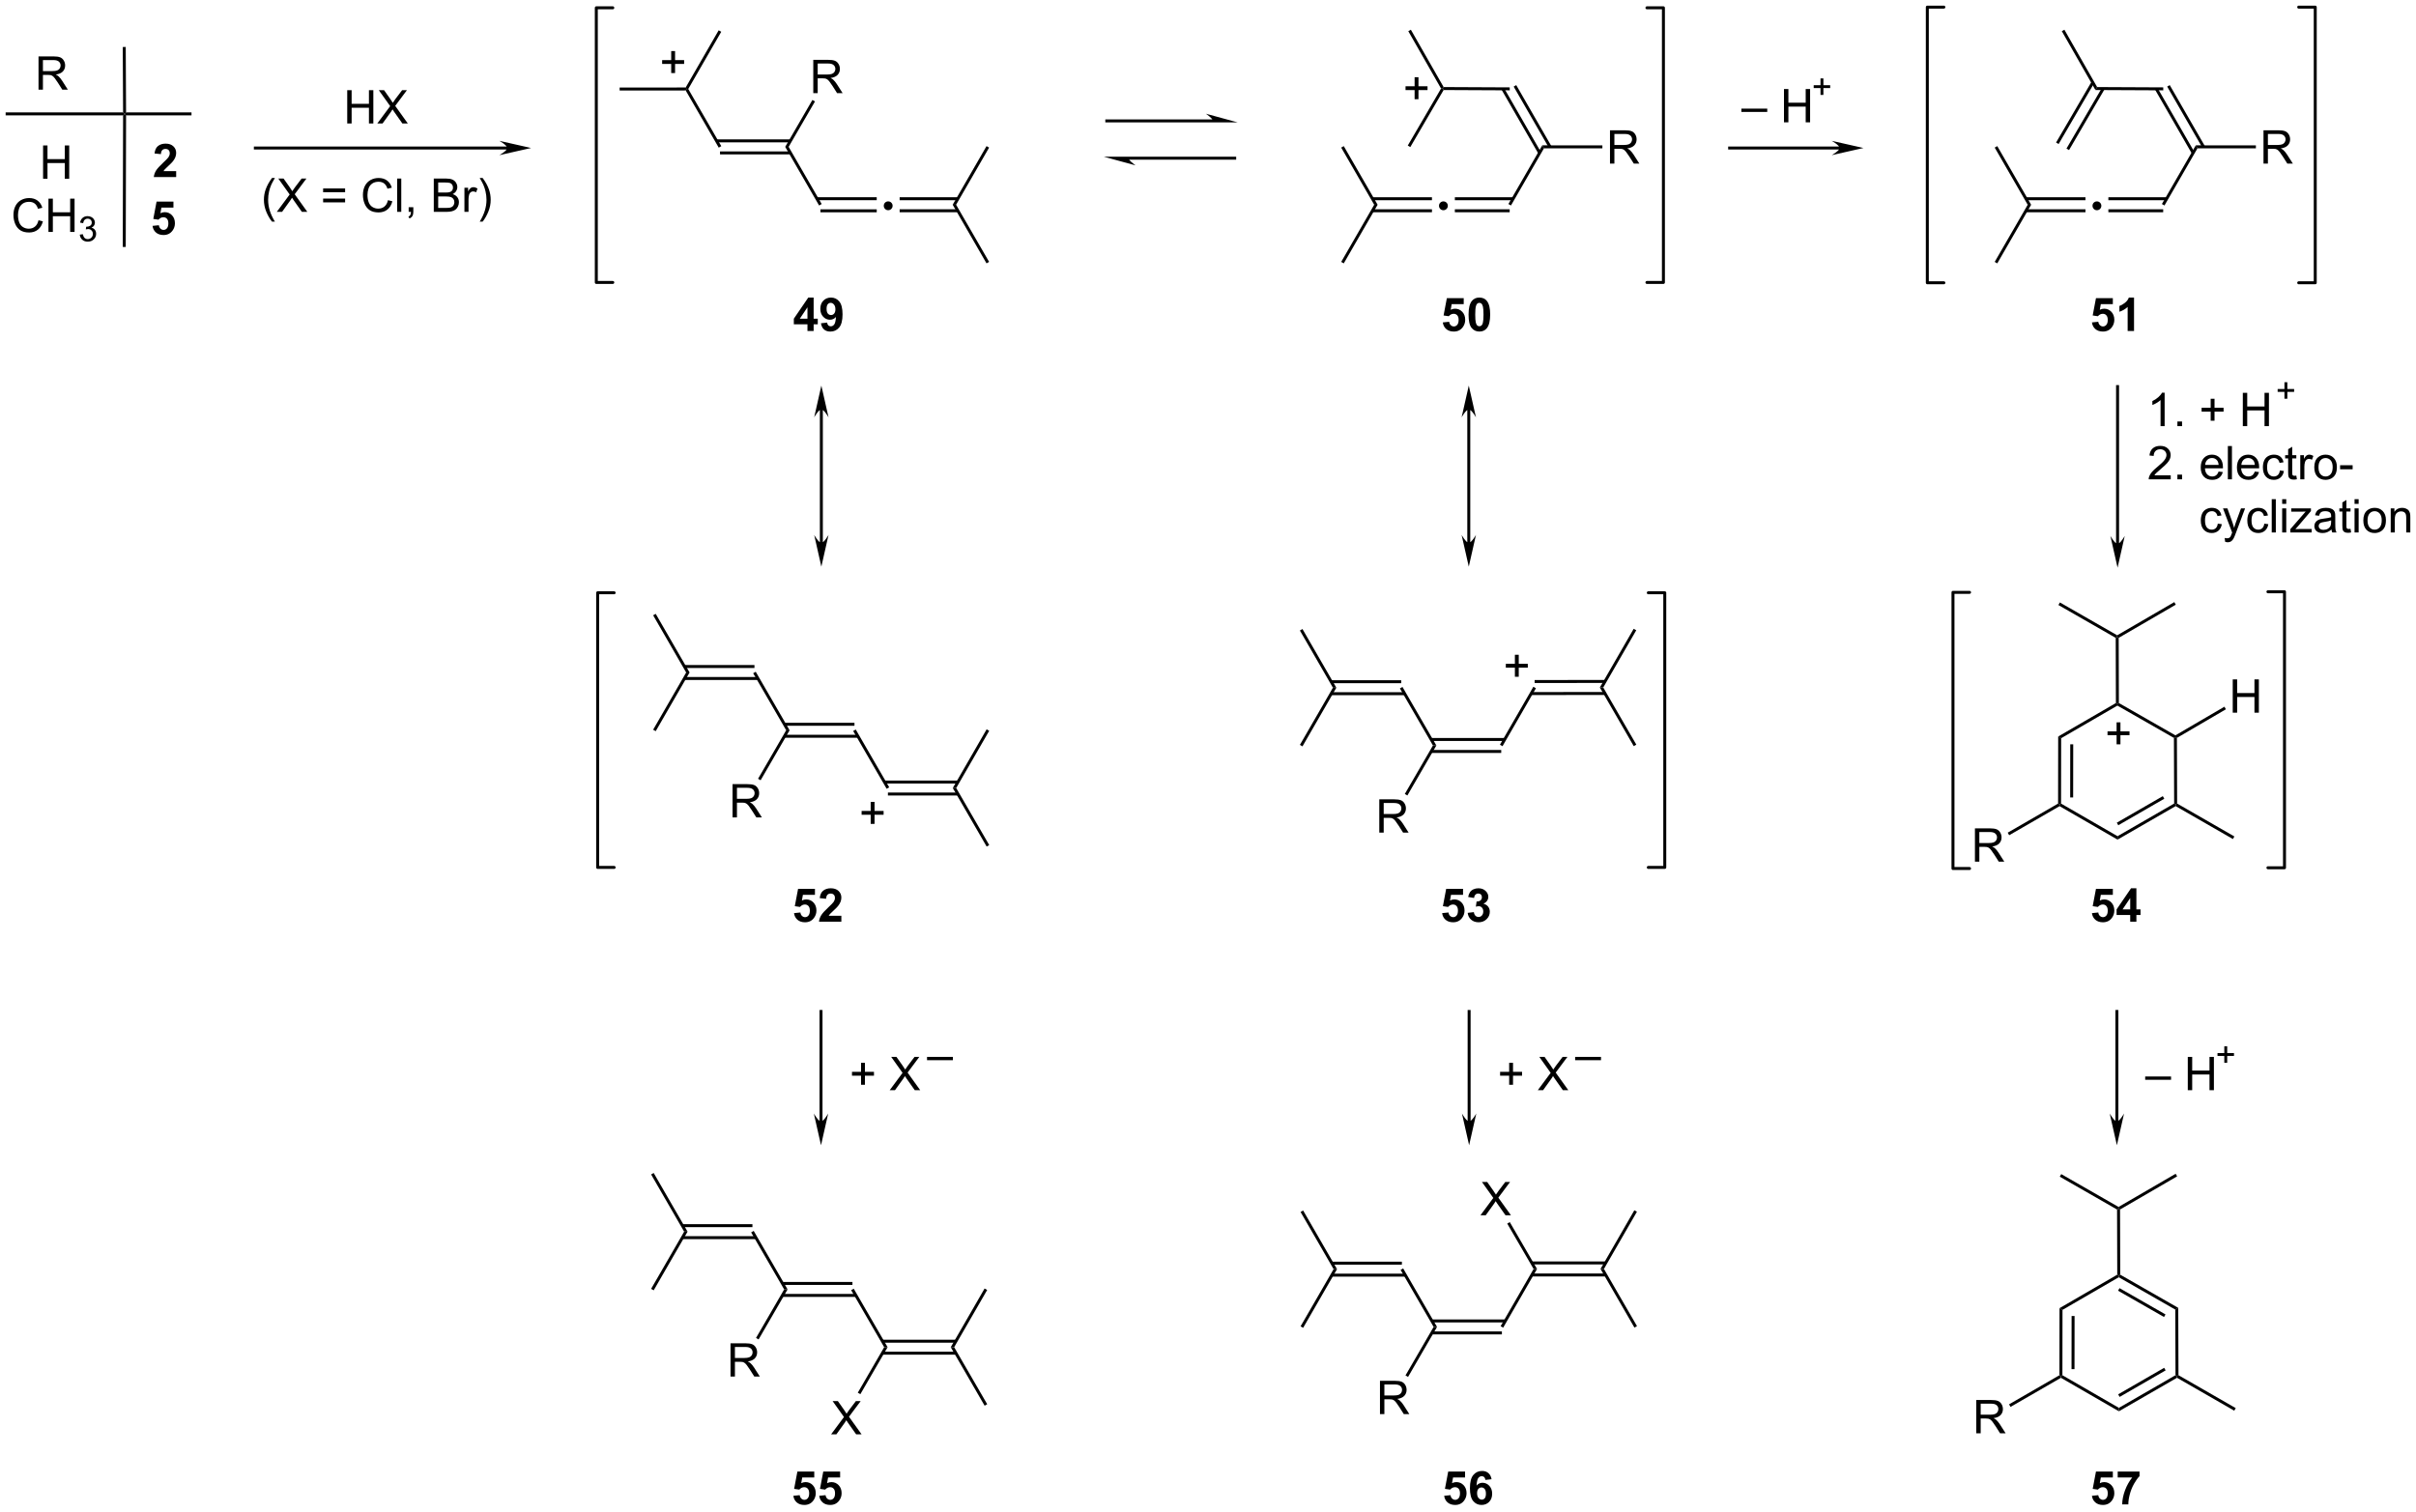 <?xml version="1.0" encoding="UTF-8"?>
<!DOCTYPE svg PUBLIC '-//W3C//DTD SVG 1.0//EN'
          'http://www.w3.org/TR/2001/REC-SVG-20010904/DTD/svg10.dtd'>
<svg stroke-dasharray="none" shape-rendering="auto" xmlns="http://www.w3.org/2000/svg" font-family="'Dialog'" text-rendering="auto" width="1024" fill-opacity="1" color-interpolation="auto" color-rendering="auto" preserveAspectRatio="xMidYMid meet" font-size="12px" viewBox="0 0 1024 641" fill="black" xmlns:xlink="http://www.w3.org/1999/xlink" stroke="black" image-rendering="auto" stroke-miterlimit="10" stroke-linecap="square" stroke-linejoin="miter" font-style="normal" stroke-width="1" height="641" stroke-dashoffset="0" font-weight="normal" stroke-opacity="1"
><!--Generated by the Batik Graphics2D SVG Generator--><defs id="genericDefs"
  /><g
  ><defs id="defs1"
    ><clipPath clipPathUnits="userSpaceOnUse" id="clipPath1"
      ><path d="M0.633 0.633 L428.098 0.633 L428.098 267.982 L0.633 267.982 L0.633 0.633 Z"
      /></clipPath
      ><clipPath clipPathUnits="userSpaceOnUse" id="clipPath2"
      ><path d="M63.172 101.252 L63.172 361.168 L478.752 361.168 L478.752 101.252 Z"
      /></clipPath
    ></defs
    ><g stroke-width="0.51" transform="scale(2.396,2.396) translate(-0.633,-0.633) matrix(1.029,0,0,1.029,-64.346,-103.515)" stroke-linejoin="round" stroke-linecap="round"
    ><path fill="none" d="M401.733 203.072 L398.884 203.072 L398.884 250.56 L401.733 250.56" clip-path="url(#clipPath2)"
    /></g
    ><g stroke-width="0.51" transform="matrix(2.464,0,0,2.464,-155.659,-249.488)" stroke-linejoin="round" stroke-linecap="round"
    ><path fill="none" d="M453.287 250.56 L456.137 250.56 L456.137 203.072 L453.287 203.072" clip-path="url(#clipPath2)"
    /></g
    ><g stroke-width="0.51" transform="matrix(2.464,0,0,2.464,-155.659,-249.488)" stroke-linejoin="round" stroke-linecap="round"
    ><path fill="none" d="M168.814 203.247 L165.979 203.247 L165.979 250.502 L168.814 250.502" clip-path="url(#clipPath2)"
    /></g
    ><g stroke-width="0.51" transform="matrix(2.464,0,0,2.464,-155.659,-249.488)" stroke-linejoin="round" stroke-linecap="round"
    ><path fill="none" d="M346.701 250.502 L349.536 250.502 L349.536 203.247 L346.701 203.247" clip-path="url(#clipPath2)"
    /></g
    ><g stroke-width="0.51" transform="matrix(2.464,0,0,2.464,-155.659,-249.488)" stroke-linejoin="round" stroke-linecap="round"
    ><path fill="none" d="M397.545 102.479 L394.699 102.479 L394.699 149.909 L397.545 149.909" clip-path="url(#clipPath2)"
    /></g
    ><g stroke-width="0.51" transform="matrix(2.464,0,0,2.464,-155.659,-249.488)" stroke-linejoin="round" stroke-linecap="round"
    ><path fill="none" d="M458.58 149.909 L461.426 149.909 L461.426 102.479 L458.58 102.479" clip-path="url(#clipPath2)"
    /></g
    ><g stroke-width="0.51" transform="matrix(2.464,0,0,2.464,-155.659,-249.488)" stroke-linejoin="round" stroke-linecap="round"
    ><path fill="none" d="M168.582 102.596 L165.746 102.596 L165.746 149.851 L168.582 149.851" clip-path="url(#clipPath2)"
    /></g
    ><g stroke-width="0.51" transform="matrix(2.464,0,0,2.464,-155.659,-249.488)" stroke-linejoin="round" stroke-linecap="round"
    ><path fill="none" d="M346.468 149.851 L349.304 149.851 L349.304 102.596 L346.468 102.596" clip-path="url(#clipPath2)"
    /></g
    ><g transform="matrix(2.464,0,0,2.464,-155.659,-249.488)"
    ><path d="M70.585 132.007 L70.585 126.28 L71.343 126.28 L71.343 128.632 L74.32 128.632 L74.32 126.28 L75.078 126.28 L75.078 132.007 L74.32 132.007 L74.32 129.306 L71.343 129.306 L71.343 132.007 L70.585 132.007 Z" stroke="none" clip-path="url(#clipPath2)"
    /></g
    ><g transform="matrix(2.464,0,0,2.464,-155.659,-249.488)"
    ><path d="M69.793 139.149 L70.55 139.339 Q70.313 140.274 69.694 140.766 Q69.074 141.256 68.18 141.256 Q67.254 141.256 66.673 140.878 Q66.095 140.5 65.79 139.787 Q65.488 139.071 65.488 138.25 Q65.488 137.355 65.829 136.69 Q66.173 136.024 66.803 135.677 Q67.433 135.331 68.191 135.331 Q69.05 135.331 69.636 135.769 Q70.222 136.206 70.454 137 L69.707 137.175 Q69.509 136.55 69.129 136.266 Q68.751 135.98 68.175 135.98 Q67.516 135.98 67.071 136.297 Q66.629 136.612 66.449 137.146 Q66.269 137.68 66.269 138.245 Q66.269 138.977 66.483 139.521 Q66.696 140.065 67.144 140.336 Q67.595 140.605 68.118 140.605 Q68.754 140.605 69.194 140.237 Q69.636 139.87 69.793 139.149 ZM71.507 141.157 L71.507 135.43 L72.265 135.43 L72.265 137.782 L75.242 137.782 L75.242 135.43 L76 135.43 L76 141.157 L75.242 141.157 L75.242 138.456 L72.265 138.456 L72.265 141.157 L71.507 141.157 Z" stroke="none" clip-path="url(#clipPath2)"
    /></g
    ><g transform="matrix(2.464,0,0,2.464,-155.659,-249.488)"
    ><path d="M76.896 141.622 L77.423 141.552 Q77.515 142.001 77.732 142.198 Q77.951 142.395 78.265 142.395 Q78.636 142.395 78.892 142.137 Q79.15 141.88 79.15 141.499 Q79.15 141.136 78.912 140.901 Q78.675 140.665 78.308 140.665 Q78.16 140.665 77.937 140.723 L77.996 140.261 Q78.048 140.266 78.08 140.266 Q78.418 140.266 78.687 140.091 Q78.957 139.915 78.957 139.548 Q78.957 139.259 78.759 139.069 Q78.564 138.878 78.254 138.878 Q77.945 138.878 77.74 139.071 Q77.535 139.264 77.476 139.651 L76.949 139.557 Q77.046 139.026 77.388 138.735 Q77.732 138.444 78.242 138.444 Q78.593 138.444 78.888 138.595 Q79.185 138.745 79.341 139.007 Q79.498 139.266 79.498 139.559 Q79.498 139.839 79.347 140.067 Q79.199 140.296 78.906 140.43 Q79.287 140.518 79.498 140.796 Q79.709 141.071 79.709 141.487 Q79.709 142.05 79.298 142.442 Q78.888 142.833 78.261 142.833 Q77.697 142.833 77.322 142.497 Q76.949 142.159 76.896 141.622 Z" stroke="none" clip-path="url(#clipPath2)"
    /></g
    ><g transform="matrix(2.464,0,0,2.464,-155.659,-249.488)"
    ><path d="M93.476 130.695 L93.476 131.716 L89.629 131.716 Q89.692 131.138 90.004 130.62 Q90.317 130.101 91.239 129.247 Q91.981 128.555 92.148 128.31 Q92.374 127.969 92.374 127.638 Q92.374 127.271 92.176 127.073 Q91.981 126.875 91.632 126.875 Q91.288 126.875 91.085 127.083 Q90.882 127.289 90.851 127.771 L89.757 127.661 Q89.856 126.755 90.371 126.362 Q90.887 125.966 91.661 125.966 Q92.507 125.966 92.991 126.424 Q93.476 126.88 93.476 127.56 Q93.476 127.945 93.338 128.297 Q93.2 128.646 92.898 129.029 Q92.7 129.281 92.179 129.758 Q91.661 130.234 91.52 130.391 Q91.382 130.547 91.296 130.695 L93.476 130.695 Z" stroke="none" clip-path="url(#clipPath2)"
    /></g
    ><g transform="matrix(2.464,0,0,2.464,-155.659,-249.488)"
    ><path d="M89.411 140.118 L90.504 140.006 Q90.551 140.375 90.78 140.594 Q91.012 140.81 91.312 140.81 Q91.655 140.81 91.892 140.532 Q92.132 140.25 92.132 139.688 Q92.132 139.162 91.895 138.899 Q91.661 138.633 91.28 138.633 Q90.809 138.633 90.434 139.052 L89.543 138.922 L90.106 135.943 L93.007 135.943 L93.007 136.969 L90.937 136.969 L90.765 137.943 Q91.132 137.758 91.515 137.758 Q92.246 137.758 92.754 138.289 Q93.262 138.821 93.262 139.67 Q93.262 140.375 92.851 140.93 Q92.293 141.69 91.301 141.69 Q90.507 141.69 90.007 141.263 Q89.507 140.836 89.411 140.118 Z" stroke="none" clip-path="url(#clipPath2)"
    /></g
    ><g transform="matrix(2.464,0,0,2.464,-155.659,-249.488)"
    ><path d="M109.959 139.388 Q109.376 138.653 108.972 137.669 Q108.571 136.682 108.571 135.627 Q108.571 134.698 108.873 133.846 Q109.225 132.859 109.959 131.877 L110.462 131.877 Q109.99 132.69 109.837 133.039 Q109.6 133.578 109.462 134.164 Q109.295 134.893 109.295 135.632 Q109.295 137.51 110.462 139.388 L109.959 139.388 ZM110.787 137.703 L113.001 134.718 L111.048 131.976 L111.951 131.976 L112.99 133.445 Q113.313 133.901 113.451 134.148 Q113.641 133.836 113.904 133.494 L115.055 131.976 L115.881 131.976 L113.868 134.674 L116.037 137.703 L115.1 137.703 L113.657 135.659 Q113.537 135.484 113.407 135.276 Q113.217 135.588 113.134 135.705 L111.696 137.703 L110.787 137.703 ZM122.536 134.336 L118.755 134.336 L118.755 133.679 L122.536 133.679 L122.536 134.336 ZM122.536 136.073 L118.755 136.073 L118.755 135.416 L122.536 135.416 L122.536 136.073 ZM129.907 135.695 L130.665 135.885 Q130.428 136.82 129.808 137.312 Q129.188 137.802 128.295 137.802 Q127.368 137.802 126.787 137.424 Q126.209 137.047 125.904 136.333 Q125.602 135.617 125.602 134.797 Q125.602 133.901 125.944 133.237 Q126.287 132.57 126.918 132.224 Q127.548 131.877 128.305 131.877 Q129.165 131.877 129.751 132.315 Q130.337 132.752 130.569 133.547 L129.821 133.721 Q129.623 133.096 129.243 132.812 Q128.865 132.526 128.29 132.526 Q127.631 132.526 127.186 132.843 Q126.743 133.159 126.563 133.692 Q126.384 134.226 126.384 134.791 Q126.384 135.523 126.597 136.067 Q126.811 136.612 127.259 136.882 Q127.709 137.151 128.233 137.151 Q128.868 137.151 129.308 136.784 Q129.751 136.416 129.907 135.695 ZM131.494 137.703 L131.494 131.976 L132.197 131.976 L132.197 137.703 L131.494 137.703 ZM133.47 137.703 L133.47 136.901 L134.272 136.901 L134.272 137.703 Q134.272 138.145 134.115 138.416 Q133.959 138.687 133.618 138.836 L133.423 138.536 Q133.647 138.437 133.751 138.247 Q133.858 138.06 133.868 137.703 L133.47 137.703 ZM137.79 137.703 L137.79 131.976 L139.938 131.976 Q140.595 131.976 140.99 132.151 Q141.389 132.323 141.613 132.685 Q141.837 133.047 141.837 133.44 Q141.837 133.807 141.636 134.132 Q141.438 134.455 141.037 134.656 Q141.555 134.807 141.834 135.174 Q142.115 135.541 142.115 136.041 Q142.115 136.445 141.944 136.791 Q141.774 137.135 141.524 137.323 Q141.274 137.51 140.897 137.606 Q140.522 137.703 139.975 137.703 L137.79 137.703 ZM138.548 134.382 L139.787 134.382 Q140.29 134.382 140.509 134.315 Q140.798 134.229 140.944 134.031 Q141.092 133.83 141.092 133.531 Q141.092 133.244 140.954 133.028 Q140.819 132.812 140.563 132.731 Q140.311 132.651 139.694 132.651 L138.548 132.651 L138.548 134.382 ZM138.548 137.026 L139.975 137.026 Q140.342 137.026 140.49 137 Q140.751 136.953 140.925 136.843 Q141.102 136.734 141.214 136.526 Q141.329 136.315 141.329 136.041 Q141.329 135.721 141.165 135.487 Q141.001 135.25 140.709 135.153 Q140.42 135.057 139.873 135.057 L138.548 135.057 L138.548 137.026 ZM143.061 137.703 L143.061 133.554 L143.694 133.554 L143.694 134.182 Q143.936 133.742 144.139 133.601 Q144.345 133.461 144.592 133.461 Q144.946 133.461 145.313 133.687 L145.071 134.338 Q144.813 134.187 144.555 134.187 Q144.326 134.187 144.142 134.325 Q143.959 134.463 143.881 134.711 Q143.764 135.086 143.764 135.531 L143.764 137.703 L143.061 137.703 ZM146.194 139.388 L145.688 139.388 Q146.858 137.51 146.858 135.632 Q146.858 134.898 146.688 134.174 Q146.555 133.588 146.319 133.049 Q146.165 132.698 145.688 131.877 L146.194 131.877 Q146.928 132.859 147.28 133.846 Q147.579 134.698 147.579 135.627 Q147.579 136.682 147.175 137.669 Q146.772 138.653 146.194 139.388 Z" stroke="none" clip-path="url(#clipPath2)"
    /></g
    ><g transform="matrix(2.464,0,0,2.464,-155.659,-249.488)"
    ><path d="M150.431 126.462 L107.099 126.462 L106.844 126.462 L106.844 126.972 L107.099 126.972 L150.431 126.972 L150.686 126.972 L150.686 126.462 L150.431 126.462 ZM154.528 126.717 L149.064 125.483 C149.064 125.483 150.431 126.254 150.431 126.717 C150.431 127.18 149.064 127.952 149.064 127.952 Z" stroke="none" clip-path="url(#clipPath2)"
    /></g
    ><g transform="matrix(2.464,0,0,2.464,-155.659,-249.488)"
    ><path d="M316.079 194.655 L316.079 171.695 L316.079 171.44 L315.569 171.44 L315.569 171.695 L315.569 194.655 L315.569 194.91 L316.079 194.91 L316.079 194.655 ZM315.824 198.752 L317.059 193.288 C317.059 193.288 316.287 194.655 315.824 194.655 C315.361 194.655 314.589 193.288 314.589 193.288 ZM315.824 167.597 L314.589 173.062 C314.589 173.062 315.361 171.695 315.824 171.695 C316.287 171.695 317.059 173.062 317.059 173.062 Z" stroke="none" clip-path="url(#clipPath2)"
    /></g
    ><g transform="matrix(2.464,0,0,2.464,-155.659,-249.488)"
    ><path d="M204.712 194.655 L204.712 171.695 L204.712 171.44 L204.202 171.44 L204.202 171.695 L204.202 194.655 L204.202 194.91 L204.712 194.91 L204.712 194.655 ZM204.457 198.752 L205.692 193.288 C205.692 193.288 204.92 194.655 204.457 194.655 C203.994 194.655 203.223 193.288 203.223 193.288 ZM204.457 167.597 L203.223 173.062 C203.223 173.062 203.994 171.695 204.457 171.695 C204.92 171.695 205.692 173.062 205.692 173.062 Z" stroke="none" clip-path="url(#clipPath2)"
    /></g
    ><g transform="matrix(2.464,0,0,2.464,-155.659,-249.488)"
    ><path d="M427.678 194.829 L427.678 167.772 L427.678 167.517 L427.168 167.517 L427.168 167.772 L427.168 194.829 L427.168 195.085 L427.678 195.085 L427.678 194.829 ZM427.423 198.927 L428.658 193.462 C428.658 193.462 427.886 194.829 427.423 194.829 C426.96 194.829 426.188 193.462 426.188 193.462 Z" stroke="none" clip-path="url(#clipPath2)"
    /></g
    ><g transform="matrix(2.464,0,0,2.464,-155.659,-249.488)"
    ><path d="M435.52 174.572 L434.817 174.572 L434.817 170.091 Q434.561 170.333 434.15 170.575 Q433.738 170.817 433.41 170.94 L433.41 170.26 Q433.999 169.981 434.439 169.588 Q434.882 169.192 435.067 168.822 L435.52 168.822 L435.52 174.572 ZM437.714 174.572 L437.714 173.77 L438.516 173.77 L438.516 174.572 L437.714 174.572 ZM443.438 173.645 L443.438 172.075 L441.878 172.075 L441.878 171.419 L443.438 171.419 L443.438 169.862 L444.102 169.862 L444.102 171.419 L445.659 171.419 L445.659 172.075 L444.102 172.075 L444.102 173.645 L443.438 173.645 ZM448.968 174.572 L448.968 168.846 L449.726 168.846 L449.726 171.197 L452.702 171.197 L452.702 168.846 L453.46 168.846 L453.46 174.572 L452.702 174.572 L452.702 171.872 L449.726 171.872 L449.726 174.572 L448.968 174.572 Z" stroke="none" clip-path="url(#clipPath2)"
    /></g
    ><g transform="matrix(2.464,0,0,2.464,-155.659,-249.488)"
    ><path d="M436.567 183.045 L436.567 183.722 L432.78 183.722 Q432.772 183.467 432.863 183.233 Q433.007 182.847 433.325 182.472 Q433.645 182.097 434.246 181.605 Q435.179 180.84 435.507 180.392 Q435.835 179.944 435.835 179.545 Q435.835 179.129 435.535 178.842 Q435.238 178.553 434.757 178.553 Q434.249 178.553 433.944 178.858 Q433.64 179.163 433.637 179.702 L432.913 179.629 Q432.988 178.819 433.473 178.397 Q433.957 177.972 434.772 177.972 Q435.598 177.972 436.077 178.431 Q436.559 178.887 436.559 179.561 Q436.559 179.905 436.418 180.238 Q436.278 180.569 435.95 180.936 Q435.624 181.303 434.866 181.944 Q434.233 182.475 434.054 182.665 Q433.874 182.855 433.757 183.045 L436.567 183.045 ZM437.714 183.722 L437.714 182.92 L438.516 182.92 L438.516 183.722 L437.714 183.722 ZM444.8 182.387 L445.526 182.475 Q445.354 183.113 444.888 183.465 Q444.425 183.816 443.703 183.816 Q442.792 183.816 442.258 183.256 Q441.727 182.694 441.727 181.683 Q441.727 180.637 442.266 180.058 Q442.805 179.48 443.664 179.48 Q444.495 179.48 445.021 180.048 Q445.55 180.613 445.55 181.639 Q445.55 181.702 445.547 181.827 L442.453 181.827 Q442.492 182.512 442.839 182.876 Q443.188 183.238 443.706 183.238 Q444.094 183.238 444.367 183.035 Q444.641 182.832 444.8 182.387 ZM442.492 181.249 L444.808 181.249 Q444.761 180.725 444.542 180.465 Q444.206 180.058 443.672 180.058 Q443.188 180.058 442.857 180.384 Q442.526 180.707 442.492 181.249 ZM446.395 183.722 L446.395 177.996 L447.098 177.996 L447.098 183.722 L446.395 183.722 ZM451.026 182.387 L451.753 182.475 Q451.581 183.113 451.115 183.465 Q450.651 183.816 449.93 183.816 Q449.019 183.816 448.485 183.256 Q447.953 182.694 447.953 181.683 Q447.953 180.637 448.492 180.058 Q449.031 179.48 449.891 179.48 Q450.722 179.48 451.248 180.048 Q451.776 180.613 451.776 181.639 Q451.776 181.702 451.774 181.827 L448.68 181.827 Q448.719 182.512 449.065 182.876 Q449.414 183.238 449.933 183.238 Q450.321 183.238 450.594 183.035 Q450.867 182.832 451.026 182.387 ZM448.719 181.249 L451.034 181.249 Q450.987 180.725 450.769 180.465 Q450.433 180.058 449.899 180.058 Q449.414 180.058 449.084 180.384 Q448.753 180.707 448.719 181.249 ZM455.343 182.202 L456.035 182.293 Q455.921 183.006 455.455 183.413 Q454.988 183.816 454.309 183.816 Q453.457 183.816 452.939 183.259 Q452.421 182.702 452.421 181.663 Q452.421 180.991 452.642 180.488 Q452.866 179.983 453.322 179.733 Q453.778 179.48 454.311 179.48 Q454.988 179.48 455.418 179.821 Q455.848 180.163 455.968 180.793 L455.285 180.897 Q455.186 180.48 454.939 180.269 Q454.692 180.058 454.34 180.058 Q453.809 180.058 453.476 180.439 Q453.145 180.819 453.145 181.644 Q453.145 182.48 453.465 182.861 Q453.785 183.238 454.301 183.238 Q454.715 183.238 454.991 182.986 Q455.27 182.73 455.343 182.202 ZM458.171 183.092 L458.272 183.715 Q457.976 183.777 457.741 183.777 Q457.358 183.777 457.147 183.657 Q456.936 183.535 456.851 183.337 Q456.765 183.139 456.765 182.506 L456.765 180.121 L456.249 180.121 L456.249 179.574 L456.765 179.574 L456.765 178.545 L457.465 178.124 L457.465 179.574 L458.171 179.574 L458.171 180.121 L457.465 180.121 L457.465 182.545 Q457.465 182.847 457.502 182.933 Q457.538 183.019 457.621 183.071 Q457.707 183.121 457.863 183.121 Q457.981 183.121 458.171 183.092 ZM458.852 183.722 L458.852 179.574 L459.485 179.574 L459.485 180.202 Q459.727 179.762 459.93 179.621 Q460.136 179.48 460.383 179.48 Q460.737 179.48 461.104 179.707 L460.862 180.358 Q460.604 180.207 460.347 180.207 Q460.117 180.207 459.933 180.345 Q459.75 180.483 459.672 180.73 Q459.555 181.105 459.555 181.551 L459.555 183.722 L458.852 183.722 ZM461.261 181.647 Q461.261 180.496 461.901 179.941 Q462.438 179.48 463.206 179.48 Q464.063 179.48 464.604 180.04 Q465.149 180.6 465.149 181.59 Q465.149 182.389 464.906 182.85 Q464.667 183.308 464.209 183.564 Q463.75 183.816 463.206 183.816 Q462.336 183.816 461.797 183.259 Q461.261 182.699 461.261 181.647 ZM461.985 181.647 Q461.985 182.444 462.331 182.842 Q462.68 183.238 463.206 183.238 Q463.729 183.238 464.076 182.84 Q464.425 182.441 464.425 181.624 Q464.425 180.855 464.076 180.459 Q463.727 180.061 463.206 180.061 Q462.68 180.061 462.331 180.457 Q461.985 180.85 461.985 181.647 ZM465.7 182.004 L465.7 181.295 L467.858 181.295 L467.858 182.004 L465.7 182.004 Z" stroke="none" clip-path="url(#clipPath2)"
    /></g
    ><g transform="matrix(2.464,0,0,2.464,-155.659,-249.488)"
    ><path d="M444.663 191.352 L445.356 191.443 Q445.241 192.156 444.775 192.563 Q444.309 192.966 443.629 192.966 Q442.778 192.966 442.259 192.409 Q441.741 191.852 441.741 190.813 Q441.741 190.141 441.962 189.638 Q442.186 189.133 442.642 188.883 Q443.098 188.63 443.632 188.63 Q444.309 188.63 444.738 188.971 Q445.168 189.313 445.288 189.943 L444.606 190.047 Q444.507 189.63 444.259 189.419 Q444.012 189.208 443.66 189.208 Q443.129 189.208 442.796 189.589 Q442.465 189.969 442.465 190.794 Q442.465 191.63 442.785 192.011 Q443.106 192.388 443.621 192.388 Q444.035 192.388 444.311 192.136 Q444.59 191.88 444.663 191.352 ZM445.926 194.471 L445.848 193.81 Q446.077 193.873 446.249 193.873 Q446.483 193.873 446.624 193.794 Q446.765 193.716 446.856 193.576 Q446.921 193.471 447.069 193.052 Q447.09 192.995 447.132 192.88 L445.559 188.724 L446.317 188.724 L447.179 191.125 Q447.348 191.583 447.481 192.086 Q447.601 191.602 447.77 191.141 L448.655 188.724 L449.358 188.724 L447.78 192.943 Q447.528 193.628 447.387 193.886 Q447.2 194.232 446.957 194.393 Q446.715 194.557 446.379 194.557 Q446.176 194.557 445.926 194.471 ZM452.663 191.352 L453.356 191.443 Q453.241 192.156 452.775 192.563 Q452.309 192.966 451.629 192.966 Q450.778 192.966 450.259 192.409 Q449.741 191.852 449.741 190.813 Q449.741 190.141 449.962 189.638 Q450.186 189.133 450.642 188.883 Q451.098 188.63 451.632 188.63 Q452.309 188.63 452.738 188.971 Q453.168 189.313 453.288 189.943 L452.606 190.047 Q452.507 189.63 452.259 189.419 Q452.012 189.208 451.66 189.208 Q451.129 189.208 450.796 189.589 Q450.465 189.969 450.465 190.794 Q450.465 191.63 450.785 192.011 Q451.106 192.388 451.621 192.388 Q452.035 192.388 452.311 192.136 Q452.59 191.88 452.663 191.352 ZM453.942 192.873 L453.942 187.146 L454.645 187.146 L454.645 192.873 L453.942 192.873 ZM455.737 187.953 L455.737 187.146 L456.44 187.146 L456.44 187.953 L455.737 187.953 ZM455.737 192.873 L455.737 188.724 L456.44 188.724 L456.44 192.873 L455.737 192.873 ZM457.14 192.873 L457.14 192.302 L459.78 189.271 Q459.332 189.294 458.988 189.294 L457.296 189.294 L457.296 188.724 L460.686 188.724 L460.686 189.188 L458.442 191.82 L458.007 192.302 Q458.481 192.266 458.895 192.266 L460.811 192.266 L460.811 192.873 L457.14 192.873 ZM464.218 192.359 Q463.827 192.693 463.465 192.831 Q463.106 192.966 462.692 192.966 Q462.007 192.966 461.64 192.633 Q461.272 192.297 461.272 191.779 Q461.272 191.474 461.41 191.221 Q461.551 190.969 461.775 190.818 Q461.999 190.664 462.28 190.586 Q462.488 190.531 462.905 190.482 Q463.757 190.38 464.16 190.24 Q464.163 190.094 464.163 190.055 Q464.163 189.625 463.965 189.451 Q463.694 189.211 463.163 189.211 Q462.668 189.211 462.431 189.386 Q462.194 189.56 462.082 190 L461.395 189.906 Q461.488 189.466 461.702 189.195 Q461.918 188.922 462.325 188.776 Q462.731 188.63 463.265 188.63 Q463.796 188.63 464.127 188.755 Q464.46 188.88 464.616 189.07 Q464.772 189.258 464.835 189.547 Q464.871 189.727 464.871 190.195 L464.871 191.133 Q464.871 192.115 464.916 192.375 Q464.96 192.633 465.093 192.873 L464.358 192.873 Q464.249 192.654 464.218 192.359 ZM464.16 190.789 Q463.778 190.945 463.012 191.055 Q462.577 191.117 462.397 191.195 Q462.218 191.274 462.119 191.425 Q462.022 191.576 462.022 191.758 Q462.022 192.039 462.236 192.227 Q462.45 192.414 462.858 192.414 Q463.265 192.414 463.58 192.237 Q463.897 192.06 464.046 191.75 Q464.16 191.513 464.16 191.047 L464.16 190.789 ZM467.495 192.242 L467.597 192.865 Q467.3 192.927 467.065 192.927 Q466.683 192.927 466.472 192.807 Q466.261 192.685 466.175 192.487 Q466.089 192.289 466.089 191.656 L466.089 189.271 L465.573 189.271 L465.573 188.724 L466.089 188.724 L466.089 187.695 L466.789 187.274 L466.789 188.724 L467.495 188.724 L467.495 189.271 L466.789 189.271 L466.789 191.695 Q466.789 191.998 466.826 192.083 Q466.862 192.169 466.946 192.221 Q467.031 192.271 467.188 192.271 Q467.305 192.271 467.495 192.242 ZM468.186 187.953 L468.186 187.146 L468.89 187.146 L468.89 187.953 L468.186 187.953 ZM468.186 192.873 L468.186 188.724 L468.89 188.724 L468.89 192.873 L468.186 192.873 ZM469.698 190.797 Q469.698 189.646 470.339 189.091 Q470.875 188.63 471.644 188.63 Q472.5 188.63 473.042 189.19 Q473.586 189.75 473.586 190.74 Q473.586 191.539 473.344 192 Q473.104 192.458 472.646 192.714 Q472.188 192.966 471.644 192.966 Q470.774 192.966 470.235 192.409 Q469.698 191.849 469.698 190.797 ZM470.422 190.797 Q470.422 191.594 470.769 191.992 Q471.117 192.388 471.644 192.388 Q472.167 192.388 472.513 191.99 Q472.862 191.591 472.862 190.774 Q472.862 190.005 472.513 189.609 Q472.164 189.211 471.644 189.211 Q471.117 189.211 470.769 189.607 Q470.422 190 470.422 190.797 ZM474.41 192.873 L474.41 188.724 L475.043 188.724 L475.043 189.313 Q475.499 188.63 476.363 188.63 Q476.738 188.63 477.051 188.766 Q477.366 188.899 477.522 189.117 Q477.679 189.336 477.741 189.638 Q477.78 189.833 477.78 190.32 L477.78 192.873 L477.077 192.873 L477.077 190.349 Q477.077 189.919 476.994 189.706 Q476.913 189.492 476.705 189.367 Q476.496 189.24 476.215 189.24 Q475.765 189.24 475.439 189.526 Q475.113 189.81 475.113 190.607 L475.113 192.873 L474.41 192.873 Z" stroke="none" clip-path="url(#clipPath2)"
    /></g
    ><g transform="matrix(2.464,0,0,2.464,-155.659,-249.488)"
    ><path d="M456.129 169.857 L456.129 168.679 L454.959 168.679 L454.959 168.187 L456.129 168.187 L456.129 167.019 L456.627 167.019 L456.627 168.187 L457.795 168.187 L457.795 168.679 L456.627 168.679 L456.627 169.857 L456.129 169.857 Z" stroke="none" clip-path="url(#clipPath2)"
    /></g
    ><g transform="matrix(2.464,0,0,2.464,-155.659,-249.488)"
    ><path d="M316.137 294.209 L316.137 275.289 L316.137 275.034 L315.627 275.034 L315.627 275.289 L315.627 294.209 L315.627 294.464 L316.137 294.464 L316.137 294.209 ZM315.882 298.306 L317.117 292.842 C317.117 292.842 316.345 294.209 315.882 294.209 C315.419 294.209 314.647 292.842 314.647 292.842 Z" stroke="none" clip-path="url(#clipPath2)"
    /></g
    ><g transform="matrix(2.464,0,0,2.464,-155.659,-249.488)"
    ><path d="M322.77 287.905 L322.77 286.335 L321.21 286.335 L321.21 285.678 L322.77 285.678 L322.77 284.121 L323.434 284.121 L323.434 285.678 L324.991 285.678 L324.991 286.335 L323.434 286.335 L323.434 287.905 L322.77 287.905 ZM327.695 288.832 L329.909 285.848 L327.956 283.106 L328.86 283.106 L329.899 284.574 Q330.221 285.03 330.36 285.277 Q330.55 284.965 330.813 284.624 L331.964 283.106 L332.789 283.106 L330.776 285.803 L332.945 288.832 L332.008 288.832 L330.565 286.788 Q330.445 286.613 330.315 286.405 Q330.125 286.717 330.042 286.835 L328.604 288.832 L327.695 288.832 Z" stroke="none" clip-path="url(#clipPath2)"
    /></g
    ><g transform="matrix(2.464,0,0,2.464,-155.659,-249.488)"
    ><path d="M334.118 283.672 L334.118 283.104 L338.568 283.104 L338.568 283.672 L334.118 283.672 Z" stroke="none" clip-path="url(#clipPath2)"
    /></g
    ><g transform="matrix(2.464,0,0,2.464,-155.659,-249.488)"
    ><path d="M204.654 294.209 L204.654 275.289 L204.654 275.034 L204.144 275.034 L204.144 275.289 L204.144 294.209 L204.144 294.464 L204.654 294.464 L204.654 294.209 ZM204.399 298.306 L205.634 292.842 C205.634 292.842 204.862 294.209 204.399 294.209 C203.936 294.209 203.164 292.842 203.164 292.842 Z" stroke="none" clip-path="url(#clipPath2)"
    /></g
    ><g transform="matrix(2.464,0,0,2.464,-155.659,-249.488)"
    ><path d="M211.287 287.905 L211.287 286.335 L209.727 286.335 L209.727 285.678 L211.287 285.678 L211.287 284.121 L211.951 284.121 L211.951 285.678 L213.508 285.678 L213.508 286.335 L211.951 286.335 L211.951 287.905 L211.287 287.905 ZM216.213 288.832 L218.426 285.848 L216.473 283.106 L217.377 283.106 L218.416 284.574 Q218.739 285.03 218.877 285.277 Q219.067 284.965 219.33 284.624 L220.481 283.106 L221.306 283.106 L219.293 285.803 L221.463 288.832 L220.525 288.832 L219.082 286.788 Q218.963 286.613 218.832 286.405 Q218.642 286.717 218.559 286.835 L217.121 288.832 L216.213 288.832 Z" stroke="none" clip-path="url(#clipPath2)"
    /></g
    ><g transform="matrix(2.464,0,0,2.464,-155.659,-249.488)"
    ><path d="M222.635 283.672 L222.635 283.104 L227.085 283.104 L227.085 283.672 L222.635 283.672 Z" stroke="none" clip-path="url(#clipPath2)"
    /></g
    ><g transform="matrix(2.464,0,0,2.464,-155.659,-249.488)"
    ><path d="M427.562 294.209 L427.562 275.289 L427.562 275.034 L427.052 275.034 L427.052 275.289 L427.052 294.209 L427.052 294.464 L427.562 294.464 L427.562 294.209 ZM427.307 298.306 L428.541 292.842 C428.541 292.842 427.77 294.209 427.307 294.209 C426.844 294.209 426.072 292.842 426.072 292.842 Z" stroke="none" clip-path="url(#clipPath2)"
    /></g
    ><g transform="matrix(2.464,0,0,2.464,-155.659,-249.488)"
    ><path d="M432.174 287.043 L432.174 286.475 L436.624 286.475 L436.624 287.043 L432.174 287.043 ZM439.502 288.832 L439.502 283.106 L440.26 283.106 L440.26 285.457 L443.236 285.457 L443.236 283.106 L443.994 283.106 L443.994 288.832 L443.236 288.832 L443.236 286.132 L440.26 286.132 L440.26 288.832 L439.502 288.832 Z" stroke="none" clip-path="url(#clipPath2)"
    /></g
    ><g transform="matrix(2.464,0,0,2.464,-155.659,-249.488)"
    ><path d="M445.783 284.116 L445.783 282.938 L444.613 282.938 L444.613 282.446 L445.783 282.446 L445.783 281.278 L446.281 281.278 L446.281 282.446 L447.449 282.446 L447.449 282.938 L446.281 282.938 L446.281 284.116 L445.783 284.116 Z" stroke="none" clip-path="url(#clipPath2)"
    /></g
    ><g transform="matrix(2.464,0,0,2.464,-155.659,-249.488)"
    ><path d="M402.889 249.507 L402.889 243.78 L405.428 243.78 Q406.194 243.78 406.592 243.934 Q406.991 244.088 407.228 244.478 Q407.467 244.869 407.467 245.343 Q407.467 245.952 407.071 246.372 Q406.678 246.788 405.853 246.9 Q406.155 247.046 406.311 247.187 Q406.642 247.492 406.939 247.947 L407.936 249.507 L406.983 249.507 L406.225 248.314 Q405.892 247.799 405.676 247.525 Q405.462 247.252 405.293 247.143 Q405.123 247.033 404.946 246.992 Q404.819 246.963 404.524 246.963 L403.647 246.963 L403.647 249.507 L402.889 249.507 ZM403.647 246.307 L405.274 246.307 Q405.795 246.307 406.087 246.2 Q406.381 246.093 406.532 245.856 Q406.686 245.619 406.686 245.343 Q406.686 244.937 406.389 244.676 Q406.095 244.413 405.459 244.413 L403.647 244.413 L403.647 246.307 Z" stroke="none" clip-path="url(#clipPath2)"
    /></g
    ><g transform="matrix(2.464,0,0,2.464,-155.659,-249.488)"
    ><path d="M447.235 223.877 L447.235 218.15 L447.993 218.15 L447.993 220.502 L450.969 220.502 L450.969 218.15 L451.727 218.15 L451.727 223.877 L450.969 223.877 L450.969 221.177 L447.993 221.177 L447.993 223.877 L447.235 223.877 Z" stroke="none" clip-path="url(#clipPath2)"
    /></g
    ><g transform="matrix(2.464,0,0,2.464,-155.659,-249.488)"
    ><path d="M189.181 241.899 L189.181 236.173 L191.72 236.173 Q192.486 236.173 192.884 236.326 Q193.283 236.48 193.52 236.87 Q193.759 237.261 193.759 237.735 Q193.759 238.344 193.363 238.764 Q192.97 239.18 192.145 239.292 Q192.447 239.438 192.603 239.579 Q192.934 239.883 193.231 240.339 L194.228 241.899 L193.275 241.899 L192.517 240.706 Q192.184 240.191 191.968 239.917 Q191.754 239.644 191.585 239.535 Q191.416 239.425 191.238 239.383 Q191.111 239.355 190.816 239.355 L189.939 239.355 L189.939 241.899 L189.181 241.899 ZM189.939 238.699 L191.566 238.699 Q192.087 238.699 192.379 238.592 Q192.673 238.485 192.824 238.248 Q192.978 238.011 192.978 237.735 Q192.978 237.329 192.681 237.068 Q192.387 236.805 191.751 236.805 L189.939 236.805 L189.939 238.699 Z" stroke="none" clip-path="url(#clipPath2)"
    /></g
    ><g transform="matrix(2.464,0,0,2.464,-155.659,-249.488)"
    ><path d="M199.757 258.367 L200.851 258.255 Q200.898 258.625 201.127 258.844 Q201.359 259.06 201.658 259.06 Q202.002 259.06 202.239 258.781 Q202.479 258.5 202.479 257.937 Q202.479 257.411 202.242 257.148 Q202.007 256.883 201.627 256.883 Q201.156 256.883 200.781 257.302 L199.89 257.172 L200.453 254.193 L203.354 254.193 L203.354 255.219 L201.283 255.219 L201.111 256.193 Q201.479 256.008 201.861 256.008 Q202.593 256.008 203.101 256.539 Q203.609 257.07 203.609 257.919 Q203.609 258.625 203.197 259.18 Q202.64 259.94 201.648 259.94 Q200.854 259.94 200.354 259.513 Q199.854 259.086 199.757 258.367 ZM207.897 258.82 L207.897 259.841 L204.05 259.841 Q204.113 259.263 204.425 258.745 Q204.738 258.226 205.66 257.372 Q206.402 256.68 206.569 256.435 Q206.795 256.094 206.795 255.763 Q206.795 255.396 206.597 255.198 Q206.402 255 206.053 255 Q205.709 255 205.506 255.208 Q205.303 255.414 205.272 255.896 L204.178 255.786 Q204.277 254.88 204.792 254.487 Q205.308 254.091 206.082 254.091 Q206.928 254.091 207.412 254.549 Q207.897 255.005 207.897 255.685 Q207.897 256.07 207.759 256.422 Q207.62 256.771 207.319 257.154 Q207.12 257.406 206.6 257.883 Q206.082 258.359 205.941 258.516 Q205.803 258.672 205.717 258.82 L207.897 258.82 Z" stroke="none" clip-path="url(#clipPath2)"
    /></g
    ><g transform="matrix(2.464,0,0,2.464,-155.659,-249.488)"
    ><path d="M311.24 258.367 L312.334 258.255 Q312.381 258.625 312.61 258.844 Q312.842 259.06 313.141 259.06 Q313.485 259.06 313.722 258.781 Q313.961 258.5 313.961 257.937 Q313.961 257.411 313.724 257.148 Q313.49 256.883 313.11 256.883 Q312.639 256.883 312.264 257.302 L311.373 257.172 L311.935 254.193 L314.836 254.193 L314.836 255.219 L312.766 255.219 L312.594 256.193 Q312.961 256.008 313.344 256.008 Q314.076 256.008 314.584 256.539 Q315.092 257.07 315.092 257.919 Q315.092 258.625 314.68 259.18 Q314.123 259.94 313.131 259.94 Q312.336 259.94 311.836 259.513 Q311.336 259.086 311.24 258.367 ZM315.635 258.32 L316.697 258.193 Q316.747 258.599 316.968 258.815 Q317.192 259.029 317.51 259.029 Q317.848 259.029 318.08 258.771 Q318.314 258.513 318.314 258.075 Q318.314 257.661 318.09 257.419 Q317.869 257.177 317.549 257.177 Q317.338 257.177 317.043 257.258 L317.166 256.365 Q317.611 256.375 317.846 256.172 Q318.08 255.966 318.08 255.625 Q318.08 255.336 317.908 255.164 Q317.736 254.992 317.45 254.992 Q317.168 254.992 316.968 255.188 Q316.77 255.383 316.728 255.758 L315.715 255.586 Q315.822 255.068 316.033 254.758 Q316.247 254.445 316.627 254.268 Q317.01 254.091 317.481 254.091 Q318.291 254.091 318.778 254.607 Q319.182 255.029 319.182 255.56 Q319.182 256.312 318.356 256.763 Q318.848 256.867 319.142 257.234 Q319.439 257.601 319.439 258.122 Q319.439 258.875 318.887 259.409 Q318.338 259.94 317.517 259.94 Q316.739 259.94 316.226 259.492 Q315.715 259.044 315.635 258.32 Z" stroke="none" clip-path="url(#clipPath2)"
    /></g
    ><g transform="matrix(2.464,0,0,2.464,-155.659,-249.488)"
    ><path d="M300.431 244.515 L300.431 238.788 L302.971 238.788 Q303.736 238.788 304.135 238.942 Q304.533 239.095 304.77 239.486 Q305.01 239.877 305.01 240.351 Q305.01 240.96 304.614 241.379 Q304.221 241.796 303.395 241.908 Q303.697 242.054 303.853 242.194 Q304.184 242.499 304.481 242.955 L305.478 244.515 L304.525 244.515 L303.767 243.322 Q303.434 242.806 303.218 242.533 Q303.004 242.26 302.835 242.15 Q302.666 242.041 302.489 241.999 Q302.361 241.97 302.067 241.97 L301.189 241.97 L301.189 244.515 L300.431 244.515 ZM301.189 241.314 L302.817 241.314 Q303.338 241.314 303.629 241.207 Q303.924 241.101 304.075 240.864 Q304.228 240.627 304.228 240.351 Q304.228 239.944 303.931 239.684 Q303.637 239.421 303.002 239.421 L301.189 239.421 L301.189 241.314 Z" stroke="none" clip-path="url(#clipPath2)"
    /></g
    ><g transform="matrix(2.464,0,0,2.464,-155.659,-249.488)"
    ><path d="M423.014 258.367 L424.107 258.255 Q424.154 258.625 424.383 258.844 Q424.615 259.06 424.915 259.06 Q425.258 259.06 425.495 258.781 Q425.735 258.5 425.735 257.937 Q425.735 257.411 425.498 257.148 Q425.264 256.883 424.883 256.883 Q424.412 256.883 424.037 257.302 L423.146 257.172 L423.709 254.193 L426.61 254.193 L426.61 255.219 L424.54 255.219 L424.368 256.193 Q424.735 256.008 425.118 256.008 Q425.849 256.008 426.357 256.539 Q426.865 257.07 426.865 257.919 Q426.865 258.625 426.454 259.18 Q425.896 259.94 424.904 259.94 Q424.11 259.94 423.61 259.513 Q423.11 259.086 423.014 258.367 ZM429.598 259.841 L429.598 258.687 L427.255 258.687 L427.255 257.726 L429.739 254.091 L430.661 254.091 L430.661 257.724 L431.372 257.724 L431.372 258.687 L430.661 258.687 L430.661 259.841 L429.598 259.841 ZM429.598 257.724 L429.598 255.766 L428.283 257.724 L429.598 257.724 Z" stroke="none" clip-path="url(#clipPath2)"
    /></g
    ><g transform="matrix(2.464,0,0,2.464,-155.659,-249.488)"
    ><path d="M202.067 158.202 L202.067 157.048 L199.723 157.048 L199.723 156.087 L202.208 152.452 L203.13 152.452 L203.13 156.085 L203.84 156.085 L203.84 157.048 L203.13 157.048 L203.13 158.202 L202.067 158.202 ZM202.067 156.085 L202.067 154.126 L200.752 156.085 L202.067 156.085 ZM204.389 156.876 L205.451 156.759 Q205.49 157.085 205.654 157.241 Q205.818 157.397 206.087 157.397 Q206.428 157.397 206.665 157.085 Q206.904 156.772 206.969 155.788 Q206.555 156.267 205.935 156.267 Q205.258 156.267 204.769 155.746 Q204.279 155.225 204.279 154.389 Q204.279 153.517 204.795 152.986 Q205.313 152.452 206.115 152.452 Q206.985 152.452 207.542 153.126 Q208.102 153.798 208.102 155.343 Q208.102 156.913 207.519 157.608 Q206.938 158.304 206.006 158.304 Q205.334 158.304 204.92 157.947 Q204.506 157.587 204.389 156.876 ZM206.873 154.478 Q206.873 153.947 206.628 153.655 Q206.383 153.361 206.063 153.361 Q205.758 153.361 205.558 153.603 Q205.357 153.843 205.357 154.389 Q205.357 154.944 205.576 155.205 Q205.795 155.462 206.123 155.462 Q206.438 155.462 206.654 155.212 Q206.873 154.962 206.873 154.478 Z" stroke="none" clip-path="url(#clipPath2)"
    /></g
    ><g transform="matrix(2.464,0,0,2.464,-155.659,-249.488)"
    ><path d="M311.356 156.728 L312.45 156.616 Q312.497 156.986 312.726 157.205 Q312.958 157.421 313.257 157.421 Q313.601 157.421 313.838 157.142 Q314.078 156.861 314.078 156.298 Q314.078 155.772 313.841 155.509 Q313.606 155.244 313.226 155.244 Q312.755 155.244 312.38 155.663 L311.489 155.533 L312.052 152.554 L314.953 152.554 L314.953 153.58 L312.882 153.58 L312.711 154.554 Q313.078 154.369 313.461 154.369 Q314.192 154.369 314.7 154.9 Q315.208 155.431 315.208 156.28 Q315.208 156.986 314.796 157.541 Q314.239 158.301 313.247 158.301 Q312.453 158.301 311.953 157.874 Q311.453 157.447 311.356 156.728 ZM317.644 152.452 Q318.478 152.452 318.946 153.046 Q319.503 153.749 319.503 155.376 Q319.503 157.001 318.941 157.712 Q318.478 158.301 317.644 158.301 Q316.808 158.301 316.295 157.658 Q315.785 157.014 315.785 155.366 Q315.785 153.749 316.347 153.038 Q316.813 152.452 317.644 152.452 ZM317.644 153.361 Q317.446 153.361 317.29 153.488 Q317.134 153.616 317.048 153.944 Q316.933 154.369 316.933 155.376 Q316.933 156.384 317.035 156.762 Q317.136 157.139 317.29 157.264 Q317.446 157.389 317.644 157.389 Q317.845 157.389 318.001 157.262 Q318.157 157.134 318.243 156.806 Q318.355 156.384 318.355 155.376 Q318.355 154.369 318.253 153.994 Q318.152 153.616 317.998 153.488 Q317.845 153.361 317.644 153.361 Z" stroke="none" clip-path="url(#clipPath2)"
    /></g
    ><g transform="matrix(2.464,0,0,2.464,-155.659,-249.488)"
    ><path d="M362.715 120.511 L362.715 119.943 L367.165 119.943 L367.165 120.511 L362.715 120.511 ZM370.043 122.3 L370.043 116.573 L370.801 116.573 L370.801 118.925 L373.777 118.925 L373.777 116.573 L374.535 116.573 L374.535 122.3 L373.777 122.3 L373.777 119.599 L370.801 119.599 L370.801 122.3 L370.043 122.3 Z" stroke="none" clip-path="url(#clipPath2)"
    /></g
    ><g transform="matrix(2.464,0,0,2.464,-155.659,-249.488)"
    ><path d="M376.324 117.584 L376.324 116.406 L375.154 116.406 L375.154 115.914 L376.324 115.914 L376.324 114.746 L376.822 114.746 L376.822 115.914 L377.99 115.914 L377.99 116.406 L376.822 116.406 L376.822 117.584 L376.324 117.584 Z" stroke="none" clip-path="url(#clipPath2)"
    /></g
    ><g transform="matrix(2.464,0,0,2.464,-155.659,-249.488)"
    ><path d="M379.616 126.462 L360.696 126.462 L360.441 126.462 L360.441 126.972 L360.696 126.972 L379.616 126.972 L379.871 126.972 L379.871 126.462 L379.616 126.462 ZM383.713 126.717 L378.249 125.483 C378.249 125.483 379.616 126.254 379.616 126.717 C379.616 127.18 378.249 127.952 378.249 127.952 Z" stroke="none" clip-path="url(#clipPath2)"
    /></g
    ><g transform="matrix(2.464,0,0,2.464,-155.659,-249.488)"
    ><path d="M271.97 121.799 L253.56 121.799 L253.304 121.799 L253.304 122.309 L253.56 122.309 L271.97 122.309 L272.225 122.309 L272.225 121.799 L271.97 121.799 ZM276.067 122.309 L270.602 120.819 C270.602 120.819 271.97 121.751 271.97 122.309 ZM275.557 128.219 L257.147 128.219 L256.891 128.219 L256.891 128.729 L257.147 128.729 L275.557 128.729 L275.812 128.729 L275.812 128.219 L275.557 128.219 ZM253.049 128.219 L258.514 129.709 C258.514 129.709 257.147 128.778 257.147 128.219 Z" stroke="none" clip-path="url(#clipPath2)"
    /></g
    ><g transform="matrix(2.464,0,0,2.464,-155.659,-249.488)"
    ><path d="M311.458 135.906 Q311.781 135.906 312 136.129 Q312.219 136.348 312.219 136.662 Q312.219 136.977 311.995 137.2 Q311.772 137.424 311.458 137.424 Q311.143 137.424 310.92 137.2 Q310.701 136.977 310.701 136.662 Q310.701 136.344 310.92 136.125 Q311.143 135.906 311.458 135.906 Z" stroke="none" clip-path="url(#clipPath2)"
    /></g
    ><g transform="matrix(2.464,0,0,2.464,-155.659,-249.488)"
    ><path d="M340.113 129.397 L340.113 123.67 L342.652 123.67 Q343.418 123.67 343.816 123.824 Q344.215 123.978 344.452 124.368 Q344.691 124.759 344.691 125.233 Q344.691 125.842 344.295 126.262 Q343.902 126.678 343.077 126.79 Q343.379 126.936 343.535 127.077 Q343.866 127.381 344.163 127.837 L345.16 129.397 L344.207 129.397 L343.449 128.204 Q343.116 127.689 342.899 127.415 Q342.686 127.142 342.517 127.032 Q342.347 126.923 342.17 126.881 Q342.043 126.853 341.748 126.853 L340.871 126.853 L340.871 129.397 L340.113 129.397 ZM340.871 126.197 L342.498 126.197 Q343.019 126.197 343.311 126.09 Q343.605 125.983 343.756 125.746 Q343.91 125.509 343.91 125.233 Q343.91 124.827 343.613 124.566 Q343.319 124.303 342.683 124.303 L340.871 124.303 L340.871 126.197 Z" stroke="none" clip-path="url(#clipPath2)"
    /></g
    ><g transform="matrix(2.464,0,0,2.464,-155.659,-249.488)"
    ><path d="M215.951 135.904 Q216.275 135.904 216.494 136.128 Q216.712 136.346 216.712 136.661 Q216.712 136.975 216.489 137.199 Q216.266 137.422 215.951 137.422 Q215.637 137.422 215.413 137.199 Q215.195 136.975 215.195 136.661 Q215.195 136.342 215.413 136.123 Q215.637 135.904 215.951 135.904 Z" stroke="none" clip-path="url(#clipPath2)"
    /></g
    ><g transform="matrix(2.464,0,0,2.464,-155.659,-249.488)"
    ><path d="M203.069 117.277 L203.069 111.55 L205.608 111.55 Q206.374 111.55 206.772 111.704 Q207.17 111.857 207.407 112.248 Q207.647 112.639 207.647 113.113 Q207.647 113.722 207.251 114.141 Q206.858 114.558 206.032 114.67 Q206.334 114.816 206.491 114.956 Q206.821 115.261 207.118 115.717 L208.116 117.277 L207.163 117.277 L206.405 116.084 Q206.071 115.568 205.855 115.295 Q205.642 115.022 205.472 114.912 Q205.303 114.803 205.126 114.761 Q204.999 114.732 204.704 114.732 L203.827 114.732 L203.827 117.277 L203.069 117.277 ZM203.827 114.076 L205.454 114.076 Q205.975 114.076 206.267 113.969 Q206.561 113.863 206.712 113.626 Q206.866 113.389 206.866 113.113 Q206.866 112.706 206.569 112.446 Q206.274 112.183 205.639 112.183 L203.827 112.183 L203.827 114.076 Z" stroke="none" clip-path="url(#clipPath2)"
    /></g
    ><g transform="matrix(2.464,0,0,2.464,-155.659,-249.488)"
    ><path d="M423.014 156.728 L424.107 156.616 Q424.154 156.986 424.383 157.205 Q424.615 157.421 424.915 157.421 Q425.258 157.421 425.495 157.142 Q425.735 156.861 425.735 156.298 Q425.735 155.772 425.498 155.509 Q425.264 155.244 424.883 155.244 Q424.412 155.244 424.037 155.663 L423.146 155.533 L423.709 152.554 L426.61 152.554 L426.61 153.58 L424.54 153.58 L424.368 154.554 Q424.735 154.369 425.118 154.369 Q425.849 154.369 426.357 154.9 Q426.865 155.431 426.865 156.28 Q426.865 156.986 426.454 157.541 Q425.896 158.301 424.904 158.301 Q424.11 158.301 423.61 157.874 Q423.11 157.447 423.014 156.728 ZM430.255 158.202 L429.158 158.202 L429.158 154.064 Q428.557 154.626 427.739 154.897 L427.739 153.9 Q428.168 153.759 428.671 153.369 Q429.176 152.975 429.364 152.452 L430.255 152.452 L430.255 158.202 Z" stroke="none" clip-path="url(#clipPath2)"
    /></g
    ><g transform="matrix(2.464,0,0,2.464,-155.659,-249.488)"
    ><path d="M423.87 135.906 Q424.194 135.906 424.413 136.129 Q424.632 136.348 424.632 136.662 Q424.632 136.977 424.408 137.2 Q424.185 137.424 423.87 137.424 Q423.556 137.424 423.333 137.2 Q423.114 136.977 423.114 136.662 Q423.114 136.344 423.333 136.125 Q423.556 135.906 423.87 135.906 Z" stroke="none" clip-path="url(#clipPath2)"
    /></g
    ><g transform="matrix(2.464,0,0,2.464,-155.659,-249.488)"
    ><path d="M452.526 129.397 L452.526 123.67 L455.065 123.67 Q455.83 123.67 456.229 123.824 Q456.627 123.978 456.864 124.368 Q457.104 124.759 457.104 125.233 Q457.104 125.842 456.708 126.262 Q456.315 126.678 455.489 126.79 Q455.791 126.936 455.948 127.077 Q456.278 127.381 456.575 127.837 L457.573 129.397 L456.62 129.397 L455.862 128.204 Q455.528 127.689 455.312 127.415 Q455.099 127.142 454.929 127.032 Q454.76 126.923 454.583 126.881 Q454.455 126.853 454.161 126.853 L453.284 126.853 L453.284 129.397 L452.526 129.397 ZM453.284 126.197 L454.911 126.197 Q455.432 126.197 455.724 126.09 Q456.018 125.983 456.169 125.746 Q456.323 125.509 456.323 125.233 Q456.323 124.827 456.026 124.566 Q455.731 124.303 455.096 124.303 L453.284 124.303 L453.284 126.197 Z" stroke="none" clip-path="url(#clipPath2)"
    /></g
    ><g transform="matrix(2.464,0,0,2.464,-155.659,-249.488)"
    ><path d="M188.832 338.108 L188.832 332.382 L191.371 332.382 Q192.137 332.382 192.535 332.535 Q192.934 332.689 193.171 333.08 Q193.41 333.47 193.41 333.944 Q193.41 334.554 193.015 334.973 Q192.621 335.39 191.796 335.502 Q192.098 335.647 192.254 335.788 Q192.585 336.093 192.882 336.548 L193.879 338.108 L192.926 338.108 L192.168 336.916 Q191.835 336.4 191.619 336.127 Q191.405 335.853 191.236 335.744 Q191.067 335.634 190.89 335.593 Q190.762 335.564 190.468 335.564 L189.59 335.564 L189.59 338.108 L188.832 338.108 ZM189.59 334.908 L191.218 334.908 Q191.739 334.908 192.03 334.801 Q192.325 334.694 192.476 334.457 Q192.629 334.22 192.629 333.944 Q192.629 333.538 192.332 333.278 Q192.038 333.015 191.403 333.015 L189.59 333.015 L189.59 334.908 Z" stroke="none" clip-path="url(#clipPath2)"
    /></g
    ><g transform="matrix(2.464,0,0,2.464,-155.659,-249.488)"
    ><path d="M206.131 348.048 L208.345 345.063 L206.391 342.321 L207.295 342.321 L208.334 343.79 Q208.657 344.245 208.795 344.493 Q208.985 344.18 209.248 343.839 L210.399 342.321 L211.225 342.321 L209.212 345.019 L211.381 348.048 L210.444 348.048 L209.001 346.003 Q208.881 345.829 208.751 345.62 Q208.561 345.933 208.477 346.05 L207.04 348.048 L206.131 348.048 Z" stroke="none" clip-path="url(#clipPath2)"
    /></g
    ><g transform="matrix(2.464,0,0,2.464,-155.659,-249.488)"
    ><path d="M199.641 358.623 L200.735 358.511 Q200.782 358.88 201.011 359.099 Q201.243 359.315 201.542 359.315 Q201.886 359.315 202.123 359.037 Q202.362 358.755 202.362 358.193 Q202.362 357.667 202.125 357.404 Q201.891 357.138 201.511 357.138 Q201.039 357.138 200.664 357.557 L199.774 357.427 L200.336 354.448 L203.237 354.448 L203.237 355.474 L201.167 355.474 L200.995 356.448 Q201.362 356.263 201.745 356.263 Q202.477 356.263 202.985 356.794 Q203.493 357.326 203.493 358.175 Q203.493 358.88 203.081 359.435 Q202.524 360.195 201.532 360.195 Q200.737 360.195 200.237 359.768 Q199.737 359.341 199.641 358.623 ZM204.09 358.623 L205.184 358.511 Q205.231 358.88 205.46 359.099 Q205.692 359.315 205.991 359.315 Q206.335 359.315 206.572 359.037 Q206.811 358.755 206.811 358.193 Q206.811 357.667 206.575 357.404 Q206.34 357.138 205.96 357.138 Q205.489 357.138 205.114 357.557 L204.223 357.427 L204.786 354.448 L207.686 354.448 L207.686 355.474 L205.616 355.474 L205.444 356.448 Q205.811 356.263 206.194 356.263 Q206.926 356.263 207.434 356.794 Q207.942 357.326 207.942 358.175 Q207.942 358.88 207.53 359.435 Q206.973 360.195 205.981 360.195 Q205.186 360.195 204.686 359.768 Q204.186 359.341 204.09 358.623 Z" stroke="none" clip-path="url(#clipPath2)"
    /></g
    ><g transform="matrix(2.464,0,0,2.464,-155.659,-249.488)"
    ><path d="M300.548 344.56 L300.548 338.834 L303.087 338.834 Q303.852 338.834 304.251 338.987 Q304.649 339.141 304.886 339.531 Q305.126 339.922 305.126 340.396 Q305.126 341.005 304.73 341.425 Q304.337 341.841 303.511 341.953 Q303.813 342.099 303.97 342.24 Q304.3 342.545 304.597 343 L305.595 344.56 L304.642 344.56 L303.884 343.367 Q303.55 342.852 303.334 342.578 Q303.121 342.305 302.951 342.195 Q302.782 342.086 302.605 342.045 Q302.477 342.016 302.183 342.016 L301.305 342.016 L301.305 344.56 L300.548 344.56 ZM301.305 341.36 L302.933 341.36 Q303.454 341.36 303.746 341.253 Q304.04 341.146 304.191 340.909 Q304.345 340.672 304.345 340.396 Q304.345 339.99 304.048 339.729 Q303.753 339.466 303.118 339.466 L301.305 339.466 L301.305 341.36 Z" stroke="none" clip-path="url(#clipPath2)"
    /></g
    ><g transform="matrix(2.464,0,0,2.464,-155.659,-249.488)"
    ><path d="M317.829 310.355 L320.042 307.371 L318.089 304.628 L318.993 304.628 L320.032 306.097 Q320.354 306.553 320.493 306.8 Q320.683 306.488 320.946 306.147 L322.097 304.628 L322.922 304.628 L320.909 307.326 L323.079 310.355 L322.141 310.355 L320.698 308.311 Q320.579 308.136 320.448 307.928 Q320.258 308.24 320.175 308.358 L318.737 310.355 L317.829 310.355 Z" stroke="none" clip-path="url(#clipPath2)"
    /></g
    ><g transform="matrix(2.464,0,0,2.464,-155.659,-249.488)"
    ><path d="M311.589 358.623 L312.683 358.511 Q312.729 358.88 312.959 359.099 Q313.19 359.315 313.49 359.315 Q313.834 359.315 314.071 359.037 Q314.31 358.755 314.31 358.193 Q314.31 357.667 314.073 357.404 Q313.839 357.138 313.459 357.138 Q312.987 357.138 312.612 357.557 L311.722 357.427 L312.284 354.448 L315.185 354.448 L315.185 355.474 L313.115 355.474 L312.943 356.448 Q313.31 356.263 313.693 356.263 Q314.425 356.263 314.933 356.794 Q315.44 357.326 315.44 358.175 Q315.44 358.88 315.029 359.435 Q314.472 360.195 313.479 360.195 Q312.685 360.195 312.185 359.768 Q311.685 359.341 311.589 358.623 ZM319.741 355.771 L318.679 355.888 Q318.64 355.56 318.476 355.404 Q318.312 355.248 318.048 355.248 Q317.702 355.248 317.46 355.56 Q317.22 355.873 317.158 356.862 Q317.569 356.378 318.179 356.378 Q318.866 356.378 319.356 356.901 Q319.845 357.425 319.845 358.253 Q319.845 359.13 319.33 359.664 Q318.814 360.195 318.007 360.195 Q317.14 360.195 316.58 359.521 Q316.022 358.846 316.022 357.31 Q316.022 355.737 316.603 355.042 Q317.187 354.346 318.116 354.346 Q318.767 354.346 319.194 354.711 Q319.624 355.076 319.741 355.771 ZM317.252 358.167 Q317.252 358.701 317.496 358.992 Q317.744 359.284 318.062 359.284 Q318.366 359.284 318.569 359.047 Q318.772 358.807 318.772 358.263 Q318.772 357.706 318.554 357.445 Q318.335 357.185 318.007 357.185 Q317.689 357.185 317.47 357.435 Q317.252 357.682 317.252 358.167 Z" stroke="none" clip-path="url(#clipPath2)"
    /></g
    ><g transform="matrix(2.464,0,0,2.464,-155.659,-249.488)"
    ><path d="M403.122 347.867 L403.122 342.14 L405.661 342.14 Q406.426 342.14 406.825 342.294 Q407.223 342.448 407.46 342.838 Q407.7 343.229 407.7 343.703 Q407.7 344.312 407.304 344.731 Q406.911 345.148 406.085 345.26 Q406.387 345.406 406.543 345.547 Q406.874 345.851 407.171 346.307 L408.168 347.867 L407.215 347.867 L406.457 346.674 Q406.124 346.159 405.908 345.885 Q405.694 345.612 405.525 345.502 Q405.356 345.393 405.179 345.351 Q405.051 345.323 404.757 345.323 L403.879 345.323 L403.879 347.867 L403.122 347.867 ZM403.879 344.666 L405.507 344.666 Q406.028 344.666 406.319 344.56 Q406.614 344.453 406.765 344.216 Q406.918 343.979 406.918 343.703 Q406.918 343.297 406.622 343.036 Q406.327 342.773 405.692 342.773 L403.879 342.773 L403.879 344.666 Z" stroke="none" clip-path="url(#clipPath2)"
    /></g
    ><g transform="matrix(2.464,0,0,2.464,-155.659,-249.488)"
    ><path d="M423.014 358.623 L424.107 358.511 Q424.154 358.88 424.383 359.099 Q424.615 359.315 424.915 359.315 Q425.258 359.315 425.495 359.037 Q425.735 358.755 425.735 358.193 Q425.735 357.667 425.498 357.404 Q425.264 357.138 424.883 357.138 Q424.412 357.138 424.037 357.557 L423.146 357.427 L423.709 354.448 L426.61 354.448 L426.61 355.474 L424.54 355.474 L424.368 356.448 Q424.735 356.263 425.118 356.263 Q425.849 356.263 426.357 356.794 Q426.865 357.326 426.865 358.175 Q426.865 358.88 426.454 359.435 Q425.896 360.195 424.904 360.195 Q424.11 360.195 423.61 359.768 Q423.11 359.341 423.014 358.623 ZM427.447 355.466 L427.447 354.448 L431.2 354.448 L431.2 355.245 Q430.736 355.701 430.255 356.557 Q429.775 357.412 429.523 358.375 Q429.27 359.339 429.275 360.096 L428.215 360.096 Q428.244 358.909 428.705 357.675 Q429.168 356.44 429.942 355.466 L427.447 355.466 Z" stroke="none" clip-path="url(#clipPath2)"
    /></g
    ><g transform="matrix(2.464,0,0,2.464,-155.659,-249.488)"
    ><path d="M64.145 121.102 L64.145 120.592 L84.348 120.592 L84.605 120.847 L84.349 121.102 Z" stroke="none" clip-path="url(#clipPath2)"
    /></g
    ><g transform="matrix(2.464,0,0,2.464,-155.659,-249.488)"
    ><path d="M84.858 120.592 L84.605 120.847 L84.348 120.592 L84.291 109.339 L84.802 109.337 Z" stroke="none" clip-path="url(#clipPath2)"
    /></g
    ><g transform="matrix(2.464,0,0,2.464,-155.659,-249.488)"
    ><path d="M84.349 121.102 L84.605 120.847 L84.859 121.102 L84.802 143.748 L84.291 143.747 Z" stroke="none" clip-path="url(#clipPath2)"
    /></g
    ><g transform="matrix(2.464,0,0,2.464,-155.659,-249.488)"
    ><path d="M84.859 121.102 L84.605 120.847 L84.858 120.592 L96.113 120.592 L96.113 121.102 Z" stroke="none" clip-path="url(#clipPath2)"
    /></g
    ><g transform="matrix(2.464,0,0,2.464,-155.659,-249.488)"
    ><path d="M417.209 227.976 L417.719 228.27 L417.703 239.518 L417.448 239.665 L417.193 239.518 ZM419.284 229.321 L419.272 238.466 L419.782 238.467 L419.795 229.321 Z" stroke="none" clip-path="url(#clipPath2)"
    /></g
    ><g transform="matrix(2.464,0,0,2.464,-155.659,-249.488)"
    ><path d="M417.448 239.96 L417.448 239.665 L417.703 239.518 L427.419 245.13 L427.419 245.719 Z" stroke="none" clip-path="url(#clipPath2)"
    /></g
    ><g transform="matrix(2.464,0,0,2.464,-155.659,-249.488)"
    ><path d="M427.419 245.719 L427.419 245.13 L437.158 239.511 L437.413 239.658 L437.414 239.953 ZM427.547 243.247 L435.46 238.682 L435.205 238.24 L427.292 242.805 Z" stroke="none" clip-path="url(#clipPath2)"
    /></g
    ><g transform="matrix(2.464,0,0,2.464,-155.659,-249.488)"
    ><path d="M437.668 239.511 L437.413 239.658 L437.158 239.511 L437.119 228.221 L437.374 228.073 L437.629 228.219 Z" stroke="none" clip-path="url(#clipPath2)"
    /></g
    ><g transform="matrix(2.464,0,0,2.464,-155.659,-249.488)"
    ><path d="M437.372 227.778 L437.374 228.073 L437.119 228.221 L427.395 222.66 L427.394 222.365 L427.649 222.217 Z" stroke="none" clip-path="url(#clipPath2)"
    /></g
    ><g transform="matrix(2.464,0,0,2.464,-155.659,-249.488)"
    ><path d="M427.139 222.219 L427.394 222.365 L427.395 222.66 L417.719 228.27 L417.209 227.976 Z" stroke="none" clip-path="url(#clipPath2)"
    /></g
    ><g transform="matrix(2.464,0,0,2.464,-155.659,-249.488)"
    ><path d="M427.649 222.217 L427.394 222.365 L427.139 222.219 L427.105 211.005 L427.36 210.857 L427.615 211.003 Z" stroke="none" clip-path="url(#clipPath2)"
    /></g
    ><g transform="matrix(2.464,0,0,2.464,-155.659,-249.488)"
    ><path d="M427.615 211.003 L427.36 210.857 L427.359 210.562 L437.181 204.852 L437.437 205.293 Z" stroke="none" clip-path="url(#clipPath2)"
    /></g
    ><g transform="matrix(2.464,0,0,2.464,-155.659,-249.488)"
    ><path d="M427.359 210.562 L427.36 210.857 L427.105 211.005 L417.249 205.353 L417.503 204.911 Z" stroke="none" clip-path="url(#clipPath2)"
    /></g
    ><g transform="matrix(2.464,0,0,2.464,-155.659,-249.488)"
    ><path d="M417.193 239.518 L417.448 239.665 L417.448 239.96 L408.78 244.965 L408.525 244.524 Z" stroke="none" clip-path="url(#clipPath2)"
    /></g
    ><g transform="matrix(2.464,0,0,2.464,-155.659,-249.488)"
    ><path d="M437.414 239.953 L437.413 239.658 L437.668 239.511 L447.517 245.176 L447.262 245.618 Z" stroke="none" clip-path="url(#clipPath2)"
    /></g
    ><g transform="matrix(2.464,0,0,2.464,-155.659,-249.488)"
    ><path d="M437.629 228.219 L437.374 228.073 L437.372 227.778 L445.802 222.85 L446.06 223.291 Z" stroke="none" clip-path="url(#clipPath2)"
    /></g
    ><g transform="matrix(2.464,0,0,2.464,-155.659,-249.488)"
    ><path d="M180.903 218.25 L193.545 218.25 L193.545 217.739 L180.903 217.739 ZM180.903 216.189 L192.949 216.189 L192.949 215.678 L180.903 215.678 Z" stroke="none" clip-path="url(#clipPath2)"
    /></g
    ><g transform="matrix(2.464,0,0,2.464,-155.659,-249.488)"
    ><path d="M192.728 217.092 L193.169 216.836 L198.998 226.903 L198.408 226.903 Z" stroke="none" clip-path="url(#clipPath2)"
    /></g
    ><g transform="matrix(2.464,0,0,2.464,-155.659,-249.488)"
    ><path d="M198.106 228.189 L210.75 228.189 L210.75 227.679 L198.106 227.679 ZM198.106 226.128 L210.154 226.128 L210.154 225.618 L198.106 225.618 Z" stroke="none" clip-path="url(#clipPath2)"
    /></g
    ><g transform="matrix(2.464,0,0,2.464,-155.659,-249.488)"
    ><path d="M209.933 227.031 L210.374 226.775 L216.129 236.715 L215.687 236.97 Z" stroke="none" clip-path="url(#clipPath2)"
    /></g
    ><g transform="matrix(2.464,0,0,2.464,-155.659,-249.488)"
    ><path d="M215.908 238.128 L227.955 238.128 L227.955 237.618 L215.908 237.618 ZM215.311 236.067 L227.952 236.067 L227.952 235.557 L215.311 235.557 Z" stroke="none" clip-path="url(#clipPath2)"
    /></g
    ><g transform="matrix(2.464,0,0,2.464,-155.659,-249.488)"
    ><path d="M227.064 236.843 L227.653 236.842 L233.333 246.654 L232.892 246.91 Z" stroke="none" clip-path="url(#clipPath2)"
    /></g
    ><g transform="matrix(2.464,0,0,2.464,-155.659,-249.488)"
    ><path d="M181.793 216.964 L181.203 216.964 L175.523 207.125 L175.965 206.87 Z" stroke="none" clip-path="url(#clipPath2)"
    /></g
    ><g transform="matrix(2.464,0,0,2.464,-155.659,-249.488)"
    ><path d="M181.203 216.964 L181.793 216.964 L175.965 227.058 L175.523 226.803 Z" stroke="none" clip-path="url(#clipPath2)"
    /></g
    ><g transform="matrix(2.464,0,0,2.464,-155.659,-249.488)"
    ><path d="M198.408 226.903 L198.998 226.903 L194.011 235.506 L193.569 235.25 Z" stroke="none" clip-path="url(#clipPath2)"
    /></g
    ><g transform="matrix(2.464,0,0,2.464,-155.659,-249.488)"
    ><path d="M227.653 236.842 L227.064 236.843 L232.886 226.745 L233.328 227 Z" stroke="none" clip-path="url(#clipPath2)"
    /></g
    ><g transform="matrix(2.464,0,0,2.464,-155.659,-249.488)"
    ><path d="M292.154 220.865 L304.796 220.865 L304.796 220.355 L292.154 220.355 ZM292.154 218.804 L304.199 218.804 L304.199 218.294 L292.154 218.294 Z" stroke="none" clip-path="url(#clipPath2)"
    /></g
    ><g transform="matrix(2.464,0,0,2.464,-155.659,-249.488)"
    ><path d="M303.978 219.707 L304.42 219.452 L310.248 229.519 L309.659 229.519 Z" stroke="none" clip-path="url(#clipPath2)"
    /></g
    ><g transform="matrix(2.464,0,0,2.464,-155.659,-249.488)"
    ><path d="M309.356 230.804 L321.404 230.804 L321.404 230.294 L309.356 230.294 ZM309.357 228.743 L321.998 228.743 L321.998 228.233 L309.357 228.233 Z" stroke="none" clip-path="url(#clipPath2)"
    /></g
    ><g transform="matrix(2.464,0,0,2.464,-155.659,-249.488)"
    ><path d="M293.043 219.579 L292.454 219.579 L286.773 209.74 L287.215 209.485 Z" stroke="none" clip-path="url(#clipPath2)"
    /></g
    ><g transform="matrix(2.464,0,0,2.464,-155.659,-249.488)"
    ><path d="M292.454 219.579 L293.043 219.579 L287.215 229.674 L286.773 229.419 Z" stroke="none" clip-path="url(#clipPath2)"
    /></g
    ><g transform="matrix(2.464,0,0,2.464,-155.659,-249.488)"
    ><path d="M309.659 229.519 L310.248 229.519 L305.261 238.121 L304.819 237.865 Z" stroke="none" clip-path="url(#clipPath2)"
    /></g
    ><g transform="matrix(2.464,0,0,2.464,-155.659,-249.488)"
    ><path d="M321.625 229.646 L321.183 229.391 L326.931 219.421 L327.373 219.676 Z" stroke="none" clip-path="url(#clipPath2)"
    /></g
    ><g transform="matrix(2.464,0,0,2.464,-155.659,-249.488)"
    ><path d="M326.555 220.84 L339.26 220.832 L339.259 220.322 L326.555 220.33 ZM327.152 218.768 L339.258 218.761 L339.258 218.25 L327.151 218.258 Z" stroke="none" clip-path="url(#clipPath2)"
    /></g
    ><g transform="matrix(2.464,0,0,2.464,-155.659,-249.488)"
    ><path d="M338.955 219.542 L338.366 219.542 L344.188 209.444 L344.63 209.699 Z" stroke="none" clip-path="url(#clipPath2)"
    /></g
    ><g transform="matrix(2.464,0,0,2.464,-155.659,-249.488)"
    ><path d="M338.366 219.542 L338.955 219.542 L344.642 229.377 L344.2 229.633 Z" stroke="none" clip-path="url(#clipPath2)"
    /></g
    ><g transform="matrix(2.464,0,0,2.464,-155.659,-249.488)"
    ><path d="M313.428 137.773 L322.857 137.773 L322.857 137.263 L313.428 137.263 ZM313.428 135.702 L323.455 135.702 L323.455 135.191 L313.428 135.191 Z" stroke="none" clip-path="url(#clipPath2)"
    /></g
    ><g transform="matrix(2.464,0,0,2.464,-155.659,-249.488)"
    ><path d="M323.078 136.61 L322.636 136.355 L328.464 126.26 L328.759 126.771 Z" stroke="none" clip-path="url(#clipPath2)"
    /></g
    ><g transform="matrix(2.464,0,0,2.464,-155.659,-249.488)"
    ><path d="M328.759 126.771 L328.464 126.26 L338.804 126.265 L338.804 126.775 Z" stroke="none" clip-path="url(#clipPath2)"
    /></g
    ><g transform="matrix(2.464,0,0,2.464,-155.659,-249.488)"
    ><path d="M330.028 126.389 L323.987 115.898 L323.545 116.152 L329.586 126.643 ZM328.234 127.425 L321.891 116.409 L321.449 116.663 L327.792 127.679 Z" stroke="none" clip-path="url(#clipPath2)"
    /></g
    ><g transform="matrix(2.464,0,0,2.464,-155.659,-249.488)"
    ><path d="M322.87 116.287 L322.867 116.797 L311.494 116.743 L311.348 116.487 L311.497 116.233 Z" stroke="none" clip-path="url(#clipPath2)"
    /></g
    ><g transform="matrix(2.464,0,0,2.464,-155.659,-249.488)"
    ><path d="M311.497 116.233 L311.348 116.487 L311.054 116.486 L305.42 106.62 L305.863 106.367 Z" stroke="none" clip-path="url(#clipPath2)"
    /></g
    ><g transform="matrix(2.464,0,0,2.464,-155.659,-249.488)"
    ><path d="M311.054 116.486 L311.348 116.487 L311.494 116.743 L305.767 126.555 L305.327 126.298 Z" stroke="none" clip-path="url(#clipPath2)"
    /></g
    ><g transform="matrix(2.464,0,0,2.464,-155.659,-249.488)"
    ><path d="M204.295 137.78 L213.983 137.776 L213.983 137.266 L204.294 137.27 ZM203.694 135.702 L213.982 135.697 L213.982 135.187 L203.694 135.192 Z" stroke="none" clip-path="url(#clipPath2)"
    /></g
    ><g transform="matrix(2.464,0,0,2.464,-155.659,-249.488)"
    ><path d="M204.515 136.358 L204.073 136.613 L198.24 126.522 L198.83 126.522 Z" stroke="none" clip-path="url(#clipPath2)"
    /></g
    ><g transform="matrix(2.464,0,0,2.464,-155.659,-249.488)"
    ><path d="M199.136 125.231 L186.428 125.237 L186.428 125.747 L199.136 125.741 ZM199.133 127.302 L187.027 127.308 L187.027 127.818 L199.134 127.812 Z" stroke="none" clip-path="url(#clipPath2)"
    /></g
    ><g transform="matrix(2.464,0,0,2.464,-155.659,-249.488)"
    ><path d="M198.83 126.522 L198.24 126.522 L202.919 118.453 L203.361 118.709 Z" stroke="none" clip-path="url(#clipPath2)"
    /></g
    ><g transform="matrix(2.464,0,0,2.464,-155.659,-249.488)"
    ><path d="M187.247 126.4 L186.806 126.655 L181.12 116.818 L181.268 116.563 L181.562 116.563 Z" stroke="none" clip-path="url(#clipPath2)"
    /></g
    ><g transform="matrix(2.464,0,0,2.464,-155.659,-249.488)"
    ><path d="M181.12 116.308 L181.268 116.563 L181.12 116.818 L169.759 116.823 L169.759 116.313 Z" stroke="none" clip-path="url(#clipPath2)"
    /></g
    ><g transform="matrix(2.464,0,0,2.464,-155.659,-249.488)"
    ><path d="M181.562 116.563 L181.268 116.563 L181.12 116.308 L186.796 106.466 L187.238 106.721 Z" stroke="none" clip-path="url(#clipPath2)"
    /></g
    ><g transform="matrix(2.464,0,0,2.464,-155.659,-249.488)"
    ><path d="M425.841 137.773 L435.27 137.773 L435.27 137.263 L425.841 137.263 ZM425.841 135.702 L435.868 135.702 L435.868 135.191 L425.841 135.191 Z" stroke="none" clip-path="url(#clipPath2)"
    /></g
    ><g transform="matrix(2.464,0,0,2.464,-155.659,-249.488)"
    ><path d="M435.491 136.61 L435.049 136.355 L440.877 126.26 L441.171 126.771 Z" stroke="none" clip-path="url(#clipPath2)"
    /></g
    ><g transform="matrix(2.464,0,0,2.464,-155.659,-249.488)"
    ><path d="M441.171 126.771 L440.877 126.26 L451.217 126.265 L451.217 126.775 Z" stroke="none" clip-path="url(#clipPath2)"
    /></g
    ><g transform="matrix(2.464,0,0,2.464,-155.659,-249.488)"
    ><path d="M442.441 126.389 L436.4 115.898 L435.958 116.152 L441.999 126.643 ZM440.647 127.425 L434.304 116.409 L433.862 116.663 L440.205 127.679 Z" stroke="none" clip-path="url(#clipPath2)"
    /></g
    ><g transform="matrix(2.464,0,0,2.464,-155.659,-249.488)"
    ><path d="M435.283 116.287 L435.28 116.797 L423.613 116.742 L423.91 116.233 Z" stroke="none" clip-path="url(#clipPath2)"
    /></g
    ><g transform="matrix(2.464,0,0,2.464,-155.659,-249.488)"
    ><path d="M423.91 116.233 L423.613 116.742 L417.833 106.62 L418.276 106.367 Z" stroke="none" clip-path="url(#clipPath2)"
    /></g
    ><g transform="matrix(2.464,0,0,2.464,-155.659,-249.488)"
    ><path d="M422.948 115.32 L416.845 125.776 L417.286 126.033 L423.388 115.577 ZM424.737 116.364 L418.634 126.82 L419.075 127.078 L425.178 116.622 Z" stroke="none" clip-path="url(#clipPath2)"
    /></g
    ><g transform="matrix(2.464,0,0,2.464,-155.659,-249.488)"
    ><path d="M180.554 314.459 L193.196 314.459 L193.196 313.949 L180.554 313.949 ZM180.554 312.398 L192.6 312.398 L192.6 311.887 L180.554 311.887 Z" stroke="none" clip-path="url(#clipPath2)"
    /></g
    ><g transform="matrix(2.464,0,0,2.464,-155.659,-249.488)"
    ><path d="M192.379 313.301 L192.821 313.045 L198.649 323.113 L198.059 323.112 Z" stroke="none" clip-path="url(#clipPath2)"
    /></g
    ><g transform="matrix(2.464,0,0,2.464,-155.659,-249.488)"
    ><path d="M197.757 324.398 L210.401 324.398 L210.401 323.888 L197.757 323.888 ZM197.758 322.337 L209.805 322.337 L209.805 321.827 L197.758 321.827 Z" stroke="none" clip-path="url(#clipPath2)"
    /></g
    ><g transform="matrix(2.464,0,0,2.464,-155.659,-249.488)"
    ><path d="M209.584 323.24 L210.025 322.985 L215.854 333.052 L215.264 333.052 Z" stroke="none" clip-path="url(#clipPath2)"
    /></g
    ><g transform="matrix(2.464,0,0,2.464,-155.659,-249.488)"
    ><path d="M214.962 334.337 L227.606 334.337 L227.606 333.827 L214.962 333.827 ZM214.962 332.276 L227.604 332.276 L227.604 331.766 L214.962 331.766 Z" stroke="none" clip-path="url(#clipPath2)"
    /></g
    ><g transform="matrix(2.464,0,0,2.464,-155.659,-249.488)"
    ><path d="M226.715 333.052 L227.304 333.051 L232.985 342.863 L232.543 343.119 Z" stroke="none" clip-path="url(#clipPath2)"
    /></g
    ><g transform="matrix(2.464,0,0,2.464,-155.659,-249.488)"
    ><path d="M181.444 313.173 L180.855 313.173 L175.174 303.334 L175.616 303.079 Z" stroke="none" clip-path="url(#clipPath2)"
    /></g
    ><g transform="matrix(2.464,0,0,2.464,-155.659,-249.488)"
    ><path d="M180.855 313.173 L181.444 313.173 L175.616 323.267 L175.174 323.012 Z" stroke="none" clip-path="url(#clipPath2)"
    /></g
    ><g transform="matrix(2.464,0,0,2.464,-155.659,-249.488)"
    ><path d="M198.059 323.112 L198.649 323.113 L193.662 331.715 L193.22 331.459 Z" stroke="none" clip-path="url(#clipPath2)"
    /></g
    ><g transform="matrix(2.464,0,0,2.464,-155.659,-249.488)"
    ><path d="M227.304 333.051 L226.715 333.052 L232.537 322.954 L232.979 323.209 Z" stroke="none" clip-path="url(#clipPath2)"
    /></g
    ><g transform="matrix(2.464,0,0,2.464,-155.659,-249.488)"
    ><path d="M215.264 333.052 L215.854 333.052 L211.166 341.137 L210.725 340.881 Z" stroke="none" clip-path="url(#clipPath2)"
    /></g
    ><g transform="matrix(2.464,0,0,2.464,-155.659,-249.488)"
    ><path d="M292.27 320.911 L304.912 320.911 L304.912 320.4 L292.27 320.4 ZM292.27 318.849 L304.315 318.849 L304.315 318.339 L292.27 318.339 Z" stroke="none" clip-path="url(#clipPath2)"
    /></g
    ><g transform="matrix(2.464,0,0,2.464,-155.659,-249.488)"
    ><path d="M304.094 319.753 L304.536 319.497 L310.364 329.564 L309.775 329.564 Z" stroke="none" clip-path="url(#clipPath2)"
    /></g
    ><g transform="matrix(2.464,0,0,2.464,-155.659,-249.488)"
    ><path d="M309.472 330.85 L321.52 330.85 L321.52 330.34 L309.472 330.34 ZM309.473 328.789 L322.114 328.789 L322.114 328.279 L309.473 328.279 Z" stroke="none" clip-path="url(#clipPath2)"
    /></g
    ><g transform="matrix(2.464,0,0,2.464,-155.659,-249.488)"
    ><path d="M293.159 319.625 L292.57 319.625 L286.889 309.786 L287.331 309.531 Z" stroke="none" clip-path="url(#clipPath2)"
    /></g
    ><g transform="matrix(2.464,0,0,2.464,-155.659,-249.488)"
    ><path d="M292.57 319.625 L293.159 319.625 L287.331 329.719 L286.889 329.464 Z" stroke="none" clip-path="url(#clipPath2)"
    /></g
    ><g transform="matrix(2.464,0,0,2.464,-155.659,-249.488)"
    ><path d="M309.775 329.564 L310.364 329.564 L305.377 338.167 L304.936 337.911 Z" stroke="none" clip-path="url(#clipPath2)"
    /></g
    ><g transform="matrix(2.464,0,0,2.464,-155.659,-249.488)"
    ><path d="M321.741 329.692 L321.299 329.437 L326.974 319.594 L327.563 319.594 Z" stroke="none" clip-path="url(#clipPath2)"
    /></g
    ><g transform="matrix(2.464,0,0,2.464,-155.659,-249.488)"
    ><path d="M326.671 320.885 L339.376 320.878 L339.376 320.367 L326.671 320.375 ZM326.667 318.814 L339.375 318.806 L339.374 318.296 L326.667 318.303 Z" stroke="none" clip-path="url(#clipPath2)"
    /></g
    ><g transform="matrix(2.464,0,0,2.464,-155.659,-249.488)"
    ><path d="M339.072 319.587 L338.483 319.587 L344.305 309.49 L344.747 309.744 Z" stroke="none" clip-path="url(#clipPath2)"
    /></g
    ><g transform="matrix(2.464,0,0,2.464,-155.659,-249.488)"
    ><path d="M338.483 319.587 L339.072 319.587 L344.758 329.423 L344.317 329.678 Z" stroke="none" clip-path="url(#clipPath2)"
    /></g
    ><g transform="matrix(2.464,0,0,2.464,-155.659,-249.488)"
    ><path d="M327.563 319.594 L326.974 319.594 L322.437 311.787 L322.878 311.531 Z" stroke="none" clip-path="url(#clipPath2)"
    /></g
    ><g transform="matrix(2.464,0,0,2.464,-155.659,-249.488)"
    ><path d="M417.441 326.336 L417.951 326.63 L417.935 337.878 L417.68 338.025 L417.425 337.877 ZM419.517 327.681 L419.504 336.826 L420.014 336.827 L420.027 327.681 Z" stroke="none" clip-path="url(#clipPath2)"
    /></g
    ><g transform="matrix(2.464,0,0,2.464,-155.659,-249.488)"
    ><path d="M417.68 338.319 L417.68 338.025 L417.935 337.878 L427.652 343.49 L427.652 344.079 Z" stroke="none" clip-path="url(#clipPath2)"
    /></g
    ><g transform="matrix(2.464,0,0,2.464,-155.659,-249.488)"
    ><path d="M427.652 344.079 L427.652 343.49 L437.39 337.871 L437.646 338.018 L437.646 338.313 ZM427.78 341.607 L435.692 337.042 L435.437 336.6 L427.525 341.165 Z" stroke="none" clip-path="url(#clipPath2)"
    /></g
    ><g transform="matrix(2.464,0,0,2.464,-155.659,-249.488)"
    ><path d="M437.901 337.87 L437.646 338.018 L437.39 337.871 L437.351 326.581 L437.861 326.284 Z" stroke="none" clip-path="url(#clipPath2)"
    /></g
    ><g transform="matrix(2.464,0,0,2.464,-155.659,-249.488)"
    ><path d="M437.861 326.284 L437.351 326.581 L427.627 321.019 L427.627 320.725 L427.881 320.577 ZM435.668 327.414 L427.76 322.892 L427.507 323.334 L435.414 327.857 Z" stroke="none" clip-path="url(#clipPath2)"
    /></g
    ><g transform="matrix(2.464,0,0,2.464,-155.659,-249.488)"
    ><path d="M427.371 320.578 L427.627 320.725 L427.627 321.019 L417.951 326.63 L417.441 326.336 Z" stroke="none" clip-path="url(#clipPath2)"
    /></g
    ><g transform="matrix(2.464,0,0,2.464,-155.659,-249.488)"
    ><path d="M427.881 320.577 L427.627 320.725 L427.371 320.578 L427.337 309.365 L427.592 309.216 L427.848 309.363 Z" stroke="none" clip-path="url(#clipPath2)"
    /></g
    ><g transform="matrix(2.464,0,0,2.464,-155.659,-249.488)"
    ><path d="M427.848 309.363 L427.592 309.216 L427.591 308.922 L437.413 303.212 L437.67 303.653 Z" stroke="none" clip-path="url(#clipPath2)"
    /></g
    ><g transform="matrix(2.464,0,0,2.464,-155.659,-249.488)"
    ><path d="M427.591 308.922 L427.592 309.216 L427.337 309.365 L417.481 303.713 L417.735 303.271 Z" stroke="none" clip-path="url(#clipPath2)"
    /></g
    ><g transform="matrix(2.464,0,0,2.464,-155.659,-249.488)"
    ><path d="M417.425 337.877 L417.68 338.025 L417.68 338.319 L409.012 343.325 L408.757 342.883 Z" stroke="none" clip-path="url(#clipPath2)"
    /></g
    ><g transform="matrix(2.464,0,0,2.464,-155.659,-249.488)"
    ><path d="M437.646 338.313 L437.646 338.018 L437.901 337.87 L447.749 343.536 L447.495 343.978 Z" stroke="none" clip-path="url(#clipPath2)"
    /></g
    ><g transform="matrix(2.464,0,0,2.464,-155.659,-249.488)"
    ><path d="M69.8 116.685 L69.8 110.958 L72.339 110.958 Q73.105 110.958 73.503 111.112 Q73.902 111.266 74.138 111.656 Q74.378 112.047 74.378 112.521 Q74.378 113.13 73.982 113.55 Q73.589 113.966 72.763 114.078 Q73.066 114.224 73.222 114.365 Q73.553 114.669 73.85 115.125 L74.847 116.685 L73.894 116.685 L73.136 115.492 Q72.803 114.977 72.587 114.703 Q72.373 114.43 72.204 114.32 Q72.034 114.211 71.857 114.169 Q71.73 114.141 71.435 114.141 L70.558 114.141 L70.558 116.685 L69.8 116.685 ZM70.558 113.484 L72.185 113.484 Q72.706 113.484 72.998 113.378 Q73.292 113.271 73.443 113.034 Q73.597 112.797 73.597 112.521 Q73.597 112.115 73.3 111.854 Q73.006 111.591 72.37 111.591 L70.558 111.591 L70.558 113.484 Z" stroke="none" clip-path="url(#clipPath2)"
    /></g
    ><g transform="matrix(2.464,0,0,2.464,-155.659,-249.488)"
    ><path d="M122.901 122.497 L122.901 116.771 L123.659 116.771 L123.659 119.122 L126.635 119.122 L126.635 116.771 L127.393 116.771 L127.393 122.497 L126.635 122.497 L126.635 119.797 L123.659 119.797 L123.659 122.497 L122.901 122.497 ZM128.074 122.497 L130.288 119.513 L128.335 116.771 L129.238 116.771 L130.277 118.24 Q130.6 118.695 130.738 118.943 Q130.929 118.63 131.191 118.289 L132.343 116.771 L133.168 116.771 L131.155 119.469 L133.324 122.497 L132.387 122.497 L130.944 120.453 Q130.824 120.279 130.694 120.07 Q130.504 120.383 130.421 120.5 L128.983 122.497 L128.074 122.497 Z" stroke="none" clip-path="url(#clipPath2)"
    /></g
    ><g transform="matrix(2.464,0,0,2.464,-155.659,-249.488)"
    ><path d="M217.922 137.771 L227.939 137.771 L227.939 137.26 L217.922 137.26 ZM217.922 135.701 L227.939 135.701 L227.939 135.19 L217.922 135.19 Z" stroke="none" clip-path="url(#clipPath2)"
    /></g
    ><g transform="matrix(2.464,0,0,2.464,-155.659,-249.488)"
    ><path d="M309.489 135.192 L299.251 135.192 L299.251 135.702 L309.489 135.702 ZM309.489 137.262 L299.251 137.262 L299.251 137.772 L309.489 137.772 Z" stroke="none" clip-path="url(#clipPath2)"
    /></g
    ><g transform="matrix(2.464,0,0,2.464,-155.659,-249.488)"
    ><path d="M421.902 135.192 L411.664 135.192 L411.664 135.702 L421.902 135.702 ZM421.902 137.262 L411.664 137.262 L411.664 137.772 L421.902 137.772 Z" stroke="none" clip-path="url(#clipPath2)"
    /></g
    ><g transform="matrix(2.464,0,0,2.464,-155.659,-249.488)"
    ><path d="M227.047 136.481 L227.636 136.481 L233.313 146.312 L232.871 146.567 Z" stroke="none" clip-path="url(#clipPath2)"
    /></g
    ><g transform="matrix(2.464,0,0,2.464,-155.659,-249.488)"
    ><path d="M227.636 136.481 L227.047 136.481 L232.871 126.394 L233.313 126.649 Z" stroke="none" clip-path="url(#clipPath2)"
    /></g
    ><g transform="matrix(2.464,0,0,2.464,-155.659,-249.488)"
    ><path d="M299.554 136.482 L300.143 136.482 L294.319 146.569 L293.877 146.314 Z" stroke="none" clip-path="url(#clipPath2)"
    /></g
    ><g transform="matrix(2.464,0,0,2.464,-155.659,-249.488)"
    ><path d="M300.143 136.482 L299.554 136.482 L293.877 126.65 L294.319 126.395 Z" stroke="none" clip-path="url(#clipPath2)"
    /></g
    ><g transform="matrix(2.464,0,0,2.464,-155.659,-249.488)"
    ><path d="M411.967 136.482 L412.556 136.482 L406.732 146.569 L406.29 146.314 Z" stroke="none" clip-path="url(#clipPath2)"
    /></g
    ><g transform="matrix(2.464,0,0,2.464,-155.659,-249.488)"
    ><path d="M412.556 136.482 L411.967 136.482 L406.29 126.65 L406.732 126.395 Z" stroke="none" clip-path="url(#clipPath2)"
    /></g
    ><g transform="matrix(2.464,0,0,2.464,-155.659,-249.488)"
    ><path d="M178.63 113.823 L178.63 112.253 L177.07 112.253 L177.07 111.596 L178.63 111.596 L178.63 110.039 L179.294 110.039 L179.294 111.596 L180.852 111.596 L180.852 112.253 L179.294 112.253 L179.294 113.823 L178.63 113.823 Z" stroke="none" clip-path="url(#clipPath2)"
    /></g
    ><g transform="matrix(2.464,0,0,2.464,-155.659,-249.488)"
    ><path d="M306.505 118.323 L306.505 116.753 L304.945 116.753 L304.945 116.097 L306.505 116.097 L306.505 114.539 L307.169 114.539 L307.169 116.097 L308.727 116.097 L308.727 116.753 L307.169 116.753 L307.169 118.323 L306.505 118.323 Z" stroke="none" clip-path="url(#clipPath2)"
    /></g
    ><g transform="matrix(2.464,0,0,2.464,-155.659,-249.488)"
    ><path d="M427.255 229.323 L427.255 227.753 L425.695 227.753 L425.695 227.096 L427.255 227.096 L427.255 225.539 L427.919 225.539 L427.919 227.096 L429.477 227.096 L429.477 227.753 L427.919 227.753 L427.919 229.323 L427.255 229.323 Z" stroke="none" clip-path="url(#clipPath2)"
    /></g
    ><g transform="matrix(2.464,0,0,2.464,-155.659,-249.488)"
    ><path d="M323.755 217.698 L323.755 216.128 L322.195 216.128 L322.195 215.471 L323.755 215.471 L323.755 213.914 L324.419 213.914 L324.419 215.471 L325.977 215.471 L325.977 216.128 L324.419 216.128 L324.419 217.698 L323.755 217.698 Z" stroke="none" clip-path="url(#clipPath2)"
    /></g
    ><g transform="matrix(2.464,0,0,2.464,-155.659,-249.488)"
    ><path d="M212.943 243.011 L212.943 241.44 L211.383 241.44 L211.383 240.784 L212.943 240.784 L212.943 239.227 L213.607 239.227 L213.607 240.784 L215.164 240.784 L215.164 241.44 L213.607 241.44 L213.607 243.011 L212.943 243.011 Z" stroke="none" clip-path="url(#clipPath2)"
    /></g
  ></g
></svg
>
